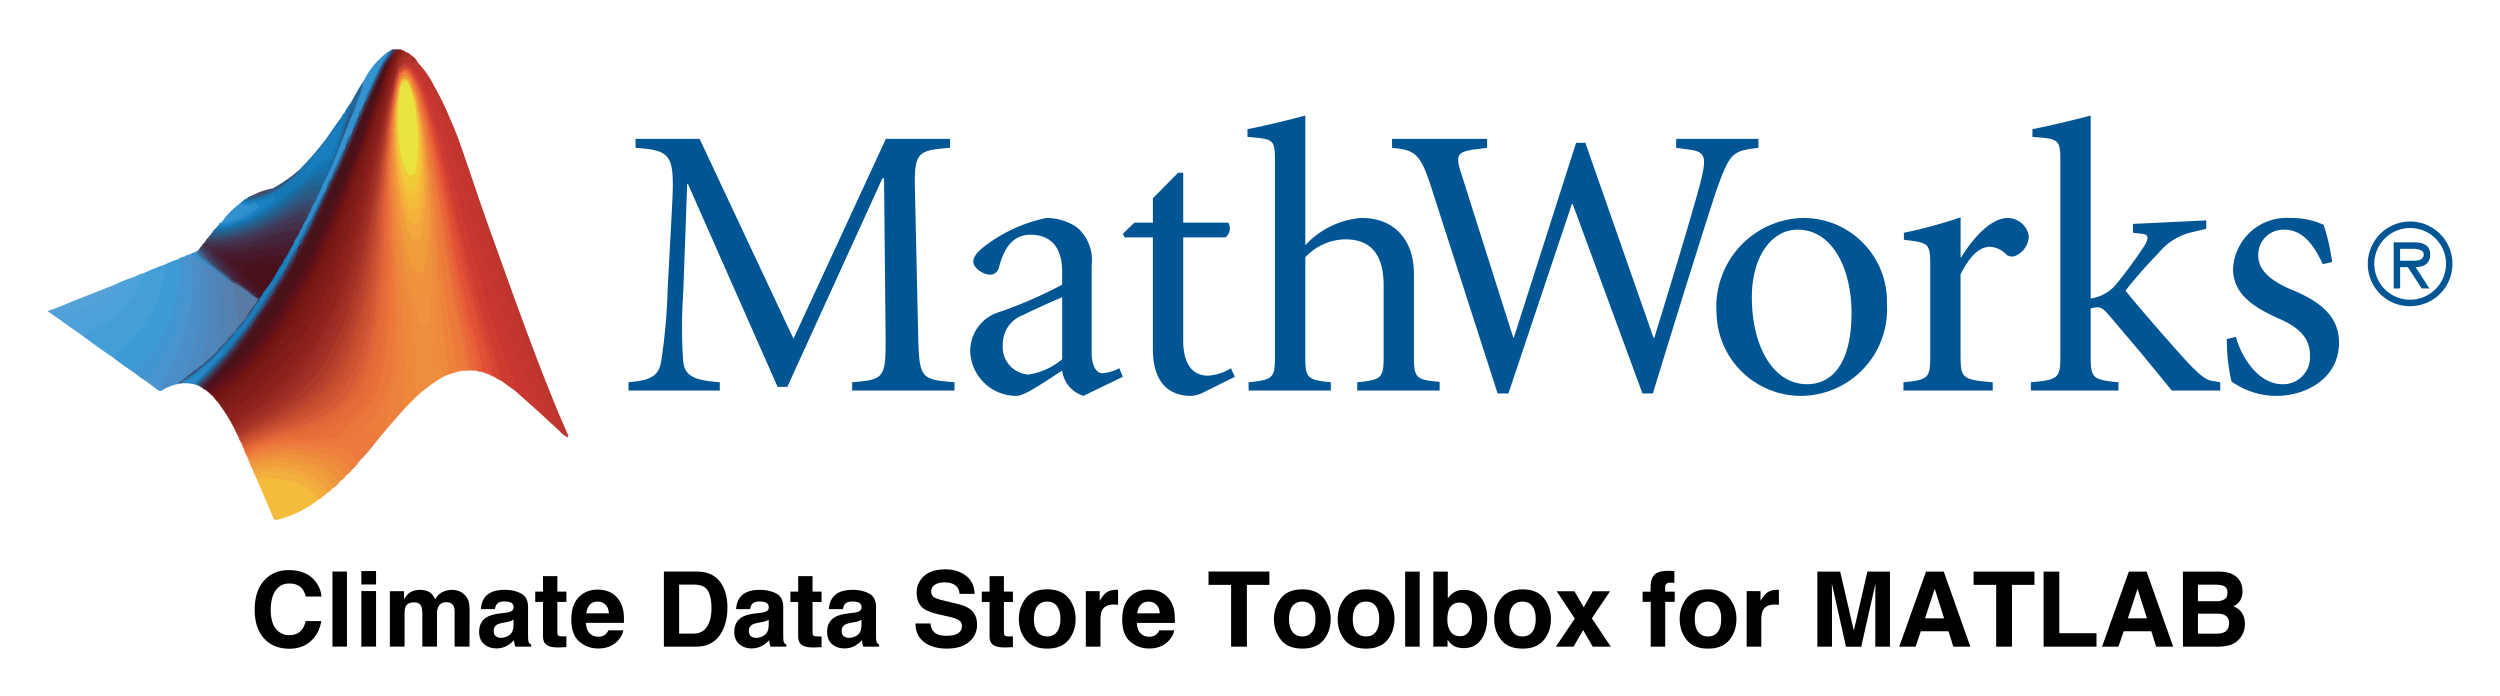<svg xmlns="http://www.w3.org/2000/svg" role="img" viewBox="-1.92 -2.05 171.47 47.72"><title>Climate Data Store Toolbox for MATLAB logo</title><defs><style>.cls-1{fill:#005594}.cls-2{fill:#2680b9}.cls-3{fill:#c3352f}.cls-6{fill:#8c201c}.cls-27{fill:#d75a36}.cls-28{fill:#ce5333}.cls-31{fill:#ed823e}.cls-35{fill:#92241e}.cls-39{fill:#e86739}.cls-42{fill:#ec793d}.cls-44{fill:#ee8a3c}.cls-59{fill:#481b2d}.cls-63{fill:#dd4b35}.cls-64{fill:#1f6da3}.cls-65{fill:#442942}.cls-67{fill:#3f3a57}.cls-73{fill:#206699}.cls-81{fill:#1a6da3}.cls-84{fill:#2b8bca}.cls-86{fill:#1573ad}.cls-88{fill:#1973ab}.cls-92{fill:#452237}.cls-94{fill:#266495}.cls-97{fill:#d84933}.cls-99{fill:#e76b38}.cls-106{fill:#dd6037}.cls-109{fill:#37486b}.cls-110{fill:#432c45}.cls-115{fill:#2a89c7}.cls-123{fill:#5186bb}.cls-124{fill:#f19c3b}.cls-139{fill:#f4ba3a}.cls-141{fill:#f1ca38}.cls-142{fill:#f5c139}</style></defs><path d="M160.483 16.062a2.903 2.903 0 1 1 2.918 2.888h-.02a2.875 2.875 0 0 1-2.898-2.851v-.037zm5.365 0a2.46 2.46 0 1 0-2.474 2.446h.009a2.472 2.472 0 0 0 2.465-2.446z" class="cls-1"/><path d="M164.712 17.737h-.53l-.952-1.464h-.53v1.464h-.442v-3.168h1.377c.567 0 1.125.155 1.125.838 0 .625-.433.856-1 .866zm-1.483-1.906c.395 0 1.088.078 1.088-.433 0-.317-.435-.385-.77-.385h-.848v.819h.53zM46.063 7.473l6.44 13.711L58.84 7.473h4.4v.615c-2.321.183-2.484.3-2.398 3.245l.212 9.58c.077 2.986.155 3.063 2.494 3.255v.57h-7.02v-.57c2.236-.191 2.312-.27 2.293-3.255l-.106-10.724h-.116L52.08 24.486h-.665l-6.152-13.923h-.05l-.27 7.433a34.01 34.01 0 0 0 0 4.785c.137.982.771 1.252 2.505 1.387v.57H41.19v-.57c1.492-.133 2.051-.404 2.233-1.386a39.786 39.786 0 0 0 .452-5.054l.3-5.595c.182-3.572 0-3.861-2.505-4.044v-.616zm29.029 16.32l-.241-.588a3.026 3.026 0 0 1-1.147.345c-.404 0-.75-.452-.75-1.433v-5.99a2.952 2.952 0 0 0-1.003-2.58 3.69 3.69 0 0 0-2.108-.646 10.455 10.455 0 0 0-4.101 1.84c-.578.423-.906.798-.906 1.146 0 .48.723.904 1.147.904a.63.63 0 0 0 .615-.5c.288-1.126.848-2.243 2.157-2.243 1.405 0 2.176.876 2.176 2.532v.896a29.687 29.687 0 0 1-4.284 1.867 2.787 2.787 0 0 0-2.022 2.686 3.162 3.162 0 0 0 3.195 3.073c.558 0 1.994-1.021 3.11-1.732a2.106 2.106 0 0 0 1.464 1.732zm-4.16-1.205a4.655 4.655 0 0 1-2.31 1.051 1.89 1.89 0 0 1-1.769-2.005l.007-.076a2.117 2.117 0 0 1 1.387-2.002 64.99 64.99 0 0 1 2.685-1.222zm8.3-1.319c0 2.07.981 2.447 1.703 2.447a3.35 3.35 0 0 0 1.57-.51l.27.588-2.185 1.087a2.123 2.123 0 0 1-.8.223c-1.704 0-2.637-1.098-2.637-3.225v-7.645h-1.946l-.105-.26.78-.75h1.272v-1.676l1.732-1.752h.348v3.427h3.09a.77.77 0 0 1-.192 1.01h-2.897v7.036zm8.376-6.499a5.844 5.844 0 0 1 3.774-1.867c2.293-.047 3.677 1.464 3.677 3.833v5.653c0 1.483.136 1.617 1.762 1.75v.598h-5.65v-.569c1.685-.163 1.81-.297 1.81-1.78v-4.852c0-1.907-.694-3.169-2.628-3.169a3.804 3.804 0 0 0-2.745 1.232v6.79c0 1.483.125 1.617 1.753 1.78v.568h-5.642v-.569c1.675-.163 1.81-.297 1.81-1.78V9.1c0-1.626-.047-1.597-1.887-1.761v-.53c1.251-.24 2.957-.664 3.967-.934l-.001 8.897zm12.469-6.68l-.819.105c-1.204.154-1.359.395-.981 1.57l3.59 11.332h.048l4.266-13.354h.635l4.679 13.383.058-.029s2.773-8.984 3.225-10.908c.367-1.54.23-1.859-.963-1.994l-.77-.106v-.616h5.643v.615c-1.754.212-1.945.32-2.821 2.745-.241.663-2.187 6.787-4.42 14.105h-.713L105.94 11.92l-.057.048-4.344 12.97h-.74L96.196 10.64c-.722-2.214-1.126-2.398-2.638-2.552v-.615h6.519v.616zm21.644 17.012a5.934 5.934 0 0 0 5.787-6.078q-.003-.104-.009-.208a5.718 5.718 0 0 0-5.52-5.91q-.142-.006-.285-.004a6.085 6.085 0 0 0-5.89 6.275q.002.074.007.147a5.795 5.795 0 0 0 5.81 5.779l.1-.001zm.298-.8c-2.319 0-3.783-2.59-3.783-5.968 0-2.793 1.358-4.632 3.137-4.632 2.427 0 3.699 2.745 3.699 5.7 0 3.591-1.406 4.9-3.053 4.9zm10.534-1.914c0 1.483.126 1.617 2.205 1.78v.57h-6.124v-.57c1.703-.163 1.839-.297 1.839-1.78v-6.154c0-1.598-.058-1.627-1.81-1.838v-.482a31.414 31.414 0 0 0 3.89-1.059v2.743h.048c.615-1.038 1.915-2.696 3.195-2.696a1.47 1.47 0 0 1 1.435 1.252 1.496 1.496 0 0 1-.848 1.31.626.626 0 0 1-.664-.03 1.713 1.713 0 0 0-1.146-.558c-.647 0-1.338.51-2.022 1.897v5.615zm8.925-3.968a2.765 2.765 0 0 0 1.722-.944 30.938 30.938 0 0 0 1.946-2.648c.318-.482.299-.78-.058-.827l-.712-.087v-.607l5.025-.24v.578l-1.059.25a4.129 4.129 0 0 0-2.206 1.406 31.251 31.251 0 0 0-2.271 2.58c.693.905 3.467 4.073 4.341 5.008.713.751 1.175 1.116 1.542 1.174l.615.106v.568h-3.331c-.348-.453-1.377-1.685-2.099-2.57l-2.186-2.582c-.423-.5-.606-.558-.818-.558a1.972 1.972 0 0 0-.453.077v3.285c0 1.483.125 1.616 1.906 1.78v.568h-6.008v-.569c1.887-.164 2.022-.297 2.022-1.78V9.1c0-1.597-.057-1.626-1.916-1.761v-.53c1.253-.24 2.975-.664 3.996-.934V18.42zm9.956 2.629c.424 1.54 1.617 3.255 3.195 3.255a1.852 1.852 0 0 0 1.892-1.81q.002-.082-.004-.163c0-1.089-.617-1.868-2.08-2.505-1.734-.77-3.197-1.675-3.197-3.436a3.684 3.684 0 0 1 3.866-3.493l.11.007a5.262 5.262 0 0 1 2.235.463 14.174 14.174 0 0 1 .586 2.551l-.644.155c-.799-1.762-1.647-2.37-2.658-2.37a1.723 1.723 0 0 0-1.766 1.68q-.001.065.002.13c0 1.098 1.147 1.84 2.322 2.321 1.944.8 3.215 1.83 3.215 3.62 0 2.445-2.261 3.649-4.284 3.649a5.298 5.298 0 0 1-3.09-.992 12.35 12.35 0 0 1-.318-2.9z" class="cls-1"/><path d="M24.75 1.729l.006-.174.188-.107c-.036.113-.067.23-.193.281z" class="cls-2"/><path d="M26.076 2.459h-.265l.066-.067c.111.017.238-.044.33.067z" class="cls-3"/><path fill="#55a2d9" d="M1.381 19.265c.71-.209 1.371-.54 2.06-.803.844-.322 1.682-.66 2.523-.99a1.358 1.358 0 0 1-.654.784A5.393 5.393 0 0 1 1.513 19.4l-.132-.069z"/><path fill="#45344f" d="M25.022 1.335h.332c.039.091-.048.119-.085.172-.058.062-.098.138-.154.202-.07.077-.146.15-.21.232a21.575 21.575 0 0 0-1.594 3.227c-.17.358-.276.745-.477 1.09a5.285 5.285 0 0 0-.335.746.706.706 0 0 1-.036.085c-.15.319-.289.642-.426.965a.673.673 0 0 1-.034.083 2.027 2.027 0 0 0-.174.4.624.624 0 0 1-.033.08 3.102 3.102 0 0 0-.232.52.675.675 0 0 1-.035.085c-.103.114-.071.354-.314.339a.213.213 0 0 1-.032-.14c.123-.456.4-.852.505-1.315a.446.446 0 0 1 .047-.137 2.566 2.566 0 0 0 .42-.932.648.648 0 0 1 .106-.264 1.31 1.31 0 0 0 .283-.602.961.961 0 0 1 .039-.18.603.603 0 0 1 .088-.162.52.52 0 0 0 .155-.402 1.76 1.76 0 0 1 .236-.527c.34-.58.558-1.217.855-1.818a6.65 6.65 0 0 1 1.105-1.747z"/><path d="M25.62 1.335c.009.08.088.054.129.086 0 .216-.18.343-.257.525a18.177 18.177 0 0 0-.71 2.548c-.33 1.272-.615 2.554-.906 3.834-.023.102-.032.228-.17.262a.244.244 0 0 1-.156-.215 2.942 2.942 0 0 1 .188-.935c.246-.984.46-1.976.76-2.946a4.612 4.612 0 0 0 .125-.615 10.04 10.04 0 0 1 .864-2.544z" class="cls-6"/><path fill="#7d1b17" d="M25.487 1.335a.517.517 0 0 1-.013.196 14.679 14.679 0 0 0-.784 2.327c-.227.838-.436 1.68-.676 2.515a.313.313 0 0 1-.176.224.12.12 0 0 1-.127-.078 2.987 2.987 0 0 1 .28-1.212c.29-.903.536-1.817.807-2.725.114-.384.318-.728.433-1.109l.123-.138z"/><path fill="#236da2" d="M25.022 1.335c-.175.417-.505.736-.71 1.137-.38.743-.703 1.512-1.055 2.268-.036.078-.044.175-.157.187a.216.216 0 0 1-.02-.275 22.486 22.486 0 0 1 1.467-2.947 1.625 1.625 0 0 0 .268-.257c.023-.067.132-.028.14-.113z"/><path d="M36.443 27.502l-1.455-1.341a4.368 4.368 0 0 0-.416-1.185c-.586-1.215-1.079-2.468-1.553-3.73a84.626 84.626 0 0 1-1.497-4.323c-.584-1.855-1.109-3.729-1.63-5.603a48.956 48.956 0 0 0-1.64-5.044 14.088 14.088 0 0 0-1.352-2.8.643.643 0 0 0-.166-.204 6.117 6.117 0 0 0-.607-.68.095.095 0 0 1-.025-.143c.15-.086.244.026.353.097a5.294 5.294 0 0 1 1.782 2.3q.4.835.745 1.692c.177.437.339.885.518 1.319a16.486 16.486 0 0 0 .748 1.995 1.848 1.848 0 0 1 .106.447c.183.637.486 1.238.65 1.872.213.826.511 1.622.764 2.432a37.941 37.941 0 0 0 1.246 3.667c.13.3.193.633.307.943.513 1.404.988 2.82 1.583 4.194.359.83.737 1.651 1.085 2.486.178.426.41.83.583 1.26.065.162.108.305-.13.35z" class="cls-3"/><path fill="#c73630" d="M26.749 3.194a1.758 1.758 0 0 1 .555.752 23.565 23.565 0 0 1 1.274 2.92 64.89 64.89 0 0 1 1.18 3.672c.399 1.404.767 2.817 1.192 4.213.365 1.196.73 2.393 1.133 3.578a98.924 98.924 0 0 0 1.854 5.05c.322.801.737 1.564 1.05 2.372a.409.409 0 0 1 0 .41l-1.536-1.372c-.122-.528-.385-1.008-.547-1.517-.222-.695-.498-1.37-.724-2.062-.22-.67-.442-1.34-.66-2.011-.18-.553-.328-1.122-.49-1.683-.145-.508-.25-1.027-.432-1.527-.139-.38-.238-.78-.34-1.175a41.626 41.626 0 0 0-.542-1.87c-.126-.409-.19-.853-.287-1.28-.18-.806-.45-1.59-.648-2.392-.162-.653-.324-1.309-.54-1.944-.334-.98-.586-1.991-1.004-2.941-.132-.3-.297-.59-.437-.89-.044-.096-.14-.184-.051-.303z"/><path fill="#449fd7" d="M7.956 16.676a13.987 13.987 0 0 1 1.462-.593c.136.066.096.187.08.29a9.022 9.022 0 0 1-1.023 3.153 9.333 9.333 0 0 1-2.65 2.939 39.981 39.981 0 0 1-2.056-1.469c-.019-.218.17-.233.3-.287a6.79 6.79 0 0 0 3.388-2.97 7.752 7.752 0 0 1 .499-1.063z"/><path fill="#3e9ad4" d="M5.825 22.465c.198-.389.6-.57.902-.849a9.167 9.167 0 0 0 1.058-1.17 8.15 8.15 0 0 0 1.539-3.49 2.264 2.264 0 0 0 .094-.873 4.455 4.455 0 0 1 .854-.341c.248-.068.211.13.223.256a5.877 5.877 0 0 1-.071 1.32A10.263 10.263 0 0 1 9 21.55a11.996 11.996 0 0 1-1.277 1.687c-.117.128-.231.274-.432.279a19.529 19.529 0 0 1-1.466-1.051z"/><path fill="#ee8d3d" d="M28.497 23.787a10.597 10.597 0 0 0-1.881 1.388.262.262 0 0 1-.136-.337 1.086 1.086 0 0 0-.049-.737 1.597 1.597 0 0 1 .009-.884.85.85 0 0 0-.03-.645.226.226 0 0 1-.022-.223.936.936 0 0 0 .034-.773c-.254-.916-.263-1.87-.449-2.794-.235-1.169-.35-2.354-.53-3.53a28.596 28.596 0 0 1-.384-3.582 7.323 7.323 0 0 1-.06-.757.536.536 0 0 1 .076-.348c.224.023.148.203.168.328.084.524.017 1.063.137 1.58.166.718.228 1.455.322 2.178.151 1.156.423 2.277.678 3.406a13.8 13.8 0 0 0 .576 1.831c.042.11.096.26.226.261.157.002.189-.167.229-.287a1.798 1.798 0 0 0 .09-.555c.003-.696.118-1.385.071-2.086-.028-.424.09-.85.03-1.285a12.72 12.72 0 0 1-.03-2.139c.016-.527-.06-1.057-.048-1.587.003-.138-.035-.293.107-.396.12.037.133.143.133.24.001.785.147 1.558.15 2.344.004.815.037 1.633.115 2.446a7.518 7.518 0 0 1-.055.859c-.008.52.098 1.034.072 1.555a29.314 29.314 0 0 0 .299 3.887c.018.221.145.418.152.642z"/><path fill="#821d19" d="M23.827 6.581a4.982 4.982 0 0 0 .398-1.166 10.103 10.103 0 0 1 .465-1.557 11.36 11.36 0 0 1-.433 1.849c-.18.807-.398 1.605-.597 2.407a2.136 2.136 0 0 0-.032.26c-.222.898-.377 1.815-.668 2.694-.458 1.382-.828 2.792-1.334 4.16-.217.589-.41 1.192-.655 1.765a24.23 24.23 0 0 1-1.515 3.199c-.214.348-.397.713-.61 1.062a15.538 15.538 0 0 1-3.114 3.635 18.963 18.963 0 0 1-1.972 1.452.166.166 0 0 1-.156.028l-.273-.396a.385.385 0 0 1 .213-.315 15.599 15.599 0 0 0 2.747-2.37 20.5 20.5 0 0 0 .998-1.147 22.06 22.06 0 0 0 2.209-3.537c.464-.883.858-1.795 1.242-2.71a14.713 14.713 0 0 0 .812-2.275 6.704 6.704 0 0 1 .364-1.025 13.922 13.922 0 0 0 .574-1.622c.304-1.083.6-2.168.966-3.232.051-.148.07-.302.11-.452a1.603 1.603 0 0 1 .26-.707z"/><path fill="#cd3c31" d="M26.749 3.194c.235.492.498.973.696 1.48a6.246 6.246 0 0 1 .444 1.37 2.672 2.672 0 0 0 .24.67 14.053 14.053 0 0 1 .525 1.726c.24.799.351 1.642.649 2.416a7.046 7.046 0 0 1 .378 1.453c.081.537.296 1.02.42 1.53.13.53.276 1.07.441 1.599a13.747 13.747 0 0 1 .398 1.375c.104.518.278 1.023.428 1.531.19.651.371 1.306.586 1.95.262.789.58 1.56.827 2.354.159.511.402.987.56 1.498.068.218.189.407.11.643l-.999-.728a2.237 2.237 0 0 1-.307-1.04 17.897 17.897 0 0 0-.605-1.854c-.246-1.02-.603-2.008-.876-3.022-.23-.853-.466-1.706-.686-2.562a95.814 95.814 0 0 1-.573-2.31c-.453-1.968-.9-3.938-1.428-5.887a43.775 43.775 0 0 0-.482-1.685 16.638 16.638 0 0 0-.88-2.263 2.506 2.506 0 0 0-.657-.85.168.168 0 0 1-.03-.093c.02-.058.064-.067.116-.059l.04.028a2.654 2.654 0 0 1 .665.73z"/><path d="M13.604 26.369c.618-.453 1.252-.886 1.85-1.363a16.22 16.22 0 0 0 2.401-2.478 20.65 20.65 0 0 0 1.778-2.807c.343-.594.56-1.26.875-1.873.26-.508.435-1.048.655-1.571.16-.38.276-.78.408-1.171.22-.655.449-1.308.655-1.967.31-.989.613-1.98.899-2.975.127-.442.21-.897.3-1.35a.847.847 0 0 1 .202-.44l.067.2c.113.118.059.25.026.376-.314 1.186-.569 2.386-.893 3.57a80.619 80.619 0 0 1-1.311 4.276c-.203.609-.494 1.182-.718 1.784a16.483 16.483 0 0 1-1.455 2.932 14.527 14.527 0 0 1-3.593 4 11.935 11.935 0 0 1-1.245.88 1.552 1.552 0 0 0-.58.525z" class="cls-6"/><path fill="#eb783a" d="M15.007 29.223a.282.282 0 0 1-.088-.192 2.817 2.817 0 0 1 1.514-.677 14.737 14.737 0 0 1 2.963-.297c.55.005 1.093-.157 1.647-.18a.447.447 0 0 0 .392-.221 2.86 2.86 0 0 1 .95-.953 4.806 4.806 0 0 0 1.643-2.584 18.204 18.204 0 0 0 .583-3.82c.102-1.514.157-3.029.11-4.542-.062-2.031-.042-4.062-.058-6.094.023-.9.099-1.795.138-2.693.005-.107.002-.227.14-.268.173.172.082.393.108.593a2.249 2.249 0 0 1-.027.43 9.141 9.141 0 0 0-.04 1.34 5.722 5.722 0 0 1-.019.622 5.898 5.898 0 0 0-.028 1.584c.036.42.028.838.048 1.256a28.373 28.373 0 0 0 .185 3.252c.043.26-.02.52-.003.787a43.467 43.467 0 0 1 .072 4.734 15 15 0 0 1-.394 3.046 2.422 2.422 0 0 1-.2.524 2.215 2.215 0 0 0-.301.586 3.913 3.913 0 0 1-.823 1.268 4.847 4.847 0 0 1-1.004 1.087 3.08 3.08 0 0 1-1.028.424 9.405 9.405 0 0 1-1.903.166 11.366 11.366 0 0 0-2.457.22 1.255 1.255 0 0 1-.258.029 1.403 1.403 0 0 0-.763.137.481.481 0 0 1-.09.034.654.654 0 0 0-.408.18 1.973 1.973 0 0 1-.6.222z"/><path fill="#bd352f" d="M36.443 27.502c.294-.269-.031-.48-.11-.663-.45-1.05-1.005-2.056-1.416-3.118-.39-1.01-.863-1.99-1.165-3.035a5.343 5.343 0 0 0-.283-.976c-.361-.663-.482-1.397-.785-2.07-.25-.557-.372-1.167-.582-1.736-.281-.762-.472-1.55-.754-2.31-.157-.425-.279-.869-.4-1.309a10.215 10.215 0 0 0-.434-1.22c-.148-.352-.191-.738-.31-1.089-.096-.287-.223-.583-.345-.871a4.89 4.89 0 0 0-.218-.706 4.508 4.508 0 0 1-.376-1c-.26-.589-.5-1.187-.748-1.78-.173-.416-.39-.826-.6-1.232a4.76 4.76 0 0 0-1.539-1.802.424.424 0 0 0-.293-.12v-.001c-.1-.093-.265.07-.348-.09a.774.774 0 0 1 1.021-.113 6.329 6.329 0 0 1 1.095 1.586 18.856 18.856 0 0 1 1.105 2.266c.252.578.493 1.162.701 1.757.706 2.016 1.37 4.048 2.094 6.057 1.347 3.732 2.66 7.475 4.146 11.156a82.13 82.13 0 0 0 1.127 2.666.25.25 0 0 1 .006.205 1.883 1.883 0 0 1-.59-.452z"/><path fill="#7b1a16" d="M23.827 6.581a19.681 19.681 0 0 1-.765 2.609.47.47 0 0 0-.03.094 18.361 18.361 0 0 1-.541 1.977 12.525 12.525 0 0 1-.512 1.411 6.59 6.59 0 0 0-.394 1.13 8.75 8.75 0 0 1-.503 1.448c-.25.664-.494 1.335-.8 1.973-.444.92-.895 1.838-1.414 2.722a19.868 19.868 0 0 1-1.217 1.878 19.549 19.549 0 0 1-2.107 2.342c-.504.485-1.082.87-1.589 1.345-.19.177-.486.213-.624.463l-.222-.322a.21.21 0 0 1 .171-.179.44.44 0 0 0 .303-.237.706.706 0 0 1 .349-.296 1.669 1.669 0 0 0 .583-.427c.496-.516 1.033-.988 1.56-1.47.184-.167.245-.418.425-.59a4.204 4.204 0 0 0 .79-.928 6.39 6.39 0 0 0 .768-1.297c.226-.455.512-.877.74-1.33.401-.797.851-1.569 1.192-2.395a.178.178 0 0 1 .012-.031 21.654 21.654 0 0 0 1.19-2.79c.426-1.066.785-2.156 1.155-3.242a83.77 83.77 0 0 0 .902-2.768 4.943 4.943 0 0 1 .285-.915c.052-.1.058-.249.226-.241z"/><path fill="#f5bb3c" d="M19.922 32.221a7.419 7.419 0 0 1-2.802 1.37c-.124.033-.227.043-.293-.115-.372-.885-.752-1.767-1.13-2.65a1.743 1.743 0 0 1 1.057-.173 5.032 5.032 0 0 1 2.193.552 1.671 1.671 0 0 1 .975 1.016z"/><path fill="#a33126" d="M14.284 27.631l-.068-.135a.45.45 0 0 1 .275-.314 26.145 26.145 0 0 0 2.812-1.811 10.673 10.673 0 0 0 2.272-2.348 13.243 13.243 0 0 0 1.66-3.158 30.876 30.876 0 0 0 1.071-3.202 58.31 58.31 0 0 0 .871-3.746c.34-1.686.644-3.379.944-5.072a3.106 3.106 0 0 0 .019-.364c.138-.715.306-1.424.418-2.143q.302-1.384.679-2.75a5.302 5.302 0 0 1 .35-.819.34.34 0 0 1 .363-.226c.122-.012.186.081.266.147.08.16-.081.17-.151.231a1.522 1.522 0 0 0-.527.724 5.37 5.37 0 0 0-.39 1.424c-.2.554-.207 1.152-.389 1.71-.183.852-.296 1.716-.446 2.574-.26 1.489-.489 2.983-.753 4.471-.25 1.404-.516 2.804-.86 4.186-.203.813-.492 1.605-.718 2.413a15.118 15.118 0 0 1-1.366 3.08 8.253 8.253 0 0 1-1.097 1.531 10.422 10.422 0 0 1-1.545 1.49 31.96 31.96 0 0 1-3.385 2.084c-.096.054-.196.113-.305.023z"/><path fill="#4c8ec7" d="M11.072 15.403l.075-.04c.264.152.626.182.7.569a20.232 20.232 0 0 1 .124 2.046 14.139 14.139 0 0 1-.947 5.2 2.275 2.275 0 0 0-.226.619.42.42 0 0 1-.236.324c-.047.028-.139.038-.073.131a3.441 3.441 0 0 0-1.198.41c-.254-.075-.257-.222-.144-.43.215-.399.465-.776.694-1.165a11.02 11.02 0 0 0 .633-1.8 10.226 10.226 0 0 0 .599-2.54 9.208 9.208 0 0 0 .032-2.77 1.234 1.234 0 0 1-.033-.554z"/><path fill="#ad3929" d="M14.284 27.631a4.801 4.801 0 0 0 1.067-.558c.634-.348 1.243-.743 1.864-1.116a8.457 8.457 0 0 0 1.939-1.623 9.851 9.851 0 0 0 1.676-2.452c.284-.622.63-1.225.866-1.87.258-.707.43-1.444.666-2.16a34.37 34.37 0 0 0 .905-3.877c.275-1.343.464-2.702.692-4.054.188-1.114.374-2.229.568-3.342a2.222 2.222 0 0 1 .163-.795c.173.194.053.406.022.602-.14.893-.227 1.795-.407 2.682-.136.703-.207 1.417-.321 2.124-.249 1.547-.442 3.103-.745 4.64q-.336 1.706-.83 3.372c-.21.71-.426 1.42-.702 2.103a9.53 9.53 0 0 1-2.746 3.924 18.467 18.467 0 0 1-3.218 2.01 1.594 1.594 0 0 0-.3.205 4.135 4.135 0 0 1-.983.52z"/><path fill="#ec7a3b" d="M30.464 23.363l-.783.023c-.214.078-.301-.03-.35-.223a7.347 7.347 0 0 1-.187-1.077c-.105-1.08-.443-2.12-.537-3.203-.076-.88-.211-1.755-.322-2.631-.18-1.423-.263-2.855-.438-4.277-.171-1.388-.297-2.783-.565-4.158a1.257 1.257 0 0 1-.092-.5 14.853 14.853 0 0 0-.622-2.907c-.02-.226-.198-.427-.107-.67.161-.067.18.077.217.163.07.157.121.323.188.482a3.145 3.145 0 0 0 .086.356 16.74 16.74 0 0 1 .55 2.318c.06.705.243 1.39.344 2.089.15 1.036.31 2.072.471 3.106.23 1.482.39 2.974.679 4.448.218 1.114.37 2.242.6 3.355.184.887.414 1.764.576 2.656a.85.85 0 0 0 .214.51.165.165 0 0 1 .078.14z"/><path fill="#ea7039" d="M24.757 9.702c0 1.229-.009 2.457.002 3.685.012 1.36.048 2.719.062 4.078.012 1.242-.082 2.479-.181 3.715a13.265 13.265 0 0 1-.687 3.494 4.75 4.75 0 0 1-1.56 2.157c-.323.254-.713.446-.865.899-.068.202-.367.29-.57.277-.664-.04-1.297.21-1.96.164a10.997 10.997 0 0 0-2.57.277 2.11 2.11 0 0 0-1.175.462c-.1.097-.232.058-.334.12-.036-.01-.056-.032-.046-.072a.491.491 0 0 1 .225-.227 5.157 5.157 0 0 1 1.752-.63 5.16 5.16 0 0 1 1.444-.295 5.35 5.35 0 0 0 3.11-.977 5.647 5.647 0 0 0 1.214-.968 6.356 6.356 0 0 0 1.273-2.775 19.596 19.596 0 0 0 .516-3.736c.061-1.3.17-2.598.184-3.9.02-1.778.005-3.557.012-5.335 0-.147-.072-.341.154-.413z"/><path fill="#ee893c" d="M24.956 7.71v-.398a.078.078 0 0 1 .108.035.41.41 0 0 1 .048.222c-.036.866.064 1.728.068 2.592a.509.509 0 0 1-.091.404c.023 1.033.124 2.058.243 3.085.093.793.145 1.6.312 2.374.188.874.16 1.771.4 2.64a2.223 2.223 0 0 1 .124 1.048c-.041.201.135.403.125.636-.025.571.268 1.095.276 1.664.001.032.04.078.03.092-.274.346.135.716-.028 1.046a1.976 1.976 0 0 0-.087.777c-.005.054-.016.13.013.162a.648.648 0 0 1 .048.786c-.065.136.105.188.07.3l-.859.875a.497.497 0 0 1-.104-.404 15.683 15.683 0 0 1 .107-2.616 2.718 2.718 0 0 0-.053-.792 9.98 9.98 0 0 1-.057-1.26 16.194 16.194 0 0 0-.103-1.717 161.36 161.36 0 0 1-.294-3.13c-.088-1.008-.184-2.016-.242-3.026-.036-.629-.047-1.26-.08-1.888-.06-1.116.013-2.232-.006-3.348a.25.25 0 0 1 .032-.16z"/><path fill="#761714" d="M23.76 6.515a2 2 0 0 0-.314.72c-.277.93-.513 1.869-.872 2.776-.31.784-.532 1.603-.794 2.406-.135.415-.339.803-.475 1.22-.167.512-.386 1.007-.56 1.52-.14.42-.41.795-.58 1.207-.33.793-.77 1.53-1.133 2.306-.258.553-.607 1.062-.916 1.59a4.176 4.176 0 0 1-.642.948c-.28.363-.512.76-.83 1.103-.44.475-.862.97-1.33 1.417-.596.57-1.255 1.071-1.881 1.61a.494.494 0 0 1-.438.172l-.062-.062c-.083-.211.054-.333.19-.448.34-.283.686-.558 1.03-.837a15.4 15.4 0 0 0 2.584-2.781 18.934 18.934 0 0 0 1.292-1.846 34.816 34.816 0 0 0 1.695-3.068c.465-1.033.96-2.053 1.34-3.128.251-.717.569-1.412.775-2.147.502-1.503 1.059-2.987 1.536-4.5.367-1.167.773-2.322 1.125-3.494.025-.085.036-.173.06-.258a4.862 4.862 0 0 1 .527-1.275c.04-.07.058-.157.144-.193.087.134 0 .264-.045.368a20.847 20.847 0 0 0-.843 2.693c-.147.513-.334 1.018-.49 1.531a1.082 1.082 0 0 0-.093.45z"/><path fill="#4993ce" d="M11.072 15.403a4.034 4.034 0 0 1 .2 1.15 13.622 13.622 0 0 1-.476 4.044c-.1.376-.246.749-.368 1.123a8.235 8.235 0 0 1-.461 1.295c-.214.41-.473.79-.702 1.188-.119.206-.117.312.026.458a.297.297 0 0 1-.434.007c-.272-.215-.554-.416-.833-.623a9.115 9.115 0 0 0 2.077-3.544 12.638 12.638 0 0 0 .55-3.19c.018-.452.001-.905.003-1.359a.57.57 0 0 1 .09-.41.663.663 0 0 1 .328-.14z"/><path d="M14.749 28.627l-.081-.198a3.597 3.597 0 0 1 1.174-.59c.924-.414 1.89-.727 2.83-1.102a6.106 6.106 0 0 0 2.551-1.782 8.212 8.212 0 0 0 1.336-2.274 22.235 22.235 0 0 0 1.112-4.935c.184-1.366.296-2.74.406-4.114.098-1.23.199-2.46.27-3.693.03-.504.123-1.006.135-1.514a.607.607 0 0 1 .025-.11c.069-.51.083-1.025.163-1.533.016-.099-.027-.257.164-.248a2.915 2.915 0 0 1-.022 1.013c-.09.546-.008 1.103-.126 1.644-.047.184-.029.375-.06.56-.004.074-.002.149-.012.222-.071.326-.006.658-.046.985a.66.66 0 0 1-.022.107 10.139 10.139 0 0 0-.082 1.35 92.19 92.19 0 0 1-.236 3.862c-.086 1.14-.234 2.278-.387 3.414a15.868 15.868 0 0 1-.584 2.674 7.301 7.301 0 0 1-1.945 3.41 7.125 7.125 0 0 1-2.173 1.245q-1.32.528-2.688.921a.61.61 0 0 0-.267.126c-.404.225-.852.355-1.252.59a.15.15 0 0 1-.183-.03z" class="cls-27"/><path d="M24.557 8.374c0 .837-.141 1.664-.188 2.497-.021.385-.05.769-.074 1.153-.068 1.03-.164 2.058-.255 3.087-.061.69-.134 1.376-.207 2.064a30.252 30.252 0 0 1-.571 3.475 10.406 10.406 0 0 1-1.265 3.38 8.84 8.84 0 0 1-1.114 1.413 6.812 6.812 0 0 1-2.055 1.325c-.452.216-.94.352-1.407.537a18.438 18.438 0 0 0-1.875.774 8.259 8.259 0 0 1-.878.35l-.063-.133a1.5 1.5 0 0 1 .812-.462 10.754 10.754 0 0 0 1.464-.604c.644-.287 1.3-.551 1.93-.873a6.394 6.394 0 0 0 2.448-2.083 10.973 10.973 0 0 0 1.385-2.886 27.405 27.405 0 0 0 .835-3.879 16.283 16.283 0 0 0 .319-2.89c.072-.832.167-1.661.24-2.493.067-.765.164-1.528.229-2.294.035-.427.078-.853.142-1.277.013-.084.024-.183.148-.181z" class="cls-28"/><path fill="#982a22" d="M24.624 5.32a7.008 7.008 0 0 1-.233 1.323c-.046.29-.11.579-.166.868-.186 1.125-.413 2.242-.62 3.363a63.589 63.589 0 0 1-.657 3.16c-.177.749-.414 1.486-.59 2.235a26.595 26.595 0 0 1-1.04 3.07 13.35 13.35 0 0 1-3.77 5.679 12.967 12.967 0 0 1-1.778 1.329c-.426.254-.83.544-1.257.8-.119.07-.218.196-.383.154l-.114-.204a2.179 2.179 0 0 1 .785-.635c.722-.452 1.395-.966 2.07-1.487a14.04 14.04 0 0 0 2.243-2.431 5.564 5.564 0 0 0 .71-1.192c.303-.665.707-1.277.974-1.96.105-.267.194-.54.284-.812a1.291 1.291 0 0 1 .055-.19 18.313 18.313 0 0 0 .947-2.605 4.72 4.72 0 0 0 .13-.544c.16-.58.337-1.154.47-1.743.1-.446.25-.88.324-1.336.022-.138.062-.276.082-.417.493-2.03.9-4.077 1.377-6.11.025-.107-.02-.274.157-.316z"/><path fill="#5e1018" d="M25.087 1.666l-.463 1.263c-.381 1.25-.81 2.483-1.216 3.724-.276.844-.552 1.689-.86 2.52-.372 1.002-.727 2.01-1.135 2.999-.273.661-.586 1.306-.843 1.974a22.573 22.573 0 0 0-1.15 2.329 10.179 10.179 0 0 1-.61 1.096c-.467.786-.91 1.587-1.427 2.341A23.217 23.217 0 0 1 14.81 23.1a27.538 27.538 0 0 1-2.127 1.832.325.325 0 0 1-.151.062l-.251-.218a7.268 7.268 0 0 1 1.315-1.156 14.866 14.866 0 0 0 1.84-1.856 26.748 26.748 0 0 0 2.766-3.996 39.786 39.786 0 0 0 2.632-5.336 58.43 58.43 0 0 0 1.248-2.995c.503-1.33 1-2.664 1.463-4.009a2.246 2.246 0 0 0 .217-.657 13.34 13.34 0 0 1 1.129-2.9.395.395 0 0 1 .197-.204z"/><path d="M24.956 7.71c0 .398.013.796-.003 1.193-.039.983.066 1.961.08 2.942.017 1.054.105 2.107.195 3.157.088 1.033.254 2.06.32 3.093a27.273 27.273 0 0 1 .213 3.647 3.302 3.302 0 0 0 .109.879 2.762 2.762 0 0 1-.064.917c-.103.838-.024 1.675-.05 2.512l-1.136 1.308c-.193-.064-.206-.21-.165-.374.155-.621.222-1.265.386-1.878a20.059 20.059 0 0 0 .446-2.572 2.155 2.155 0 0 0 .029-.628c-.161-.978.026-1.957-.041-2.94-.113-1.648-.184-3.3-.262-4.95-.063-1.341-.129-2.681-.154-4.023a.488.488 0 0 1 .03-.29c0-.562-.001-1.123.002-1.684 0-.105-.036-.223.065-.31z" class="cls-31"/><path fill="#4195d0" d="M10.743 15.542c0 .64.02 1.282-.003 1.922a9.3 9.3 0 0 1-.308 1.945 8.565 8.565 0 0 1-.272 1.283 11.728 11.728 0 0 1-1.932 3.275.238.238 0 0 1-.204.078 5.103 5.103 0 0 1-.733-.53 9.87 9.87 0 0 0 1.874-2.449 8.58 8.58 0 0 0 .927-2.428 10.333 10.333 0 0 0 .32-2.61c-.004-.114.043-.258-.14-.286a1.105 1.105 0 0 1 .471-.2z"/><path fill="#c34b2e" d="M24.557 8.374a5.606 5.606 0 0 0-.191 1.357c-.113.837-.185 1.68-.265 2.521-.076.81-.139 1.62-.208 2.43-.128.935-.24 1.872-.397 2.803a31.402 31.402 0 0 1-.678 3.26 11.943 11.943 0 0 1-.89 2.346 7.305 7.305 0 0 1-2.468 2.795 22.462 22.462 0 0 1-3.682 1.832c-.13.054-.252.13-.385.18l-.788.398a.037.037 0 0 1-.016-.044c-.072-.198.06-.283.203-.358.752-.397 1.525-.75 2.294-1.112a9.34 9.34 0 0 0 3.468-2.606 8.207 8.207 0 0 0 1.126-1.814c.197-.455.39-.91.57-1.372.11-.283.137-.58.221-.865a18.862 18.862 0 0 0 .583-2.418c.25-1.009.362-2.043.518-3.068.144-.937.24-1.882.352-2.823.131-1.107.287-2.21.44-3.315.033-.24.075-.478.097-.72.006-.063-.027-.18.115-.124a2.275 2.275 0 0 1-.019.717z"/><path fill="#4fa2d9" d="M1.513 19.4c.074-.095.18-.071.275-.067a5.444 5.444 0 0 0 3.415-1.092 3.435 3.435 0 0 0 .76-.769 9.038 9.038 0 0 1 1.33-.53c.155.103.1.22.023.34a6.59 6.59 0 0 1-2.505 2.43c-.4.21-.803.406-1.22.575a3.764 3.764 0 0 1-.684.11z"/><path d="M24.624 5.32a8.387 8.387 0 0 0-.383 1.557c-.261 1.1-.47 2.21-.697 3.318a14.299 14.299 0 0 1-.381 1.566c-.19.61-.339 1.232-.472 1.858a10.107 10.107 0 0 1-.3 1.036 3.418 3.418 0 0 0-.158.535 7.19 7.19 0 0 1-.308 1.076c-.37.87-.63 1.782-1.013 2.648a31.198 31.198 0 0 1-.76 1.617 13.39 13.39 0 0 1-1.641 2.557 15.357 15.357 0 0 1-1.158 1.307q-.769.727-1.587 1.395c-.532.433-1.165.717-1.695 1.153a.136.136 0 0 1-.125.023.044.044 0 0 1-.02-.049c.038-.462.468-.553.759-.741a19.803 19.803 0 0 0 1.677-1.276 11.615 11.615 0 0 0 2.015-2.128 18.893 18.893 0 0 0 1.4-2.184c.516-.943.865-1.953 1.286-2.934a39.852 39.852 0 0 0 1.398-4.147c.475-1.561.817-3.156 1.22-4.736a1.034 1.034 0 0 0 .013-.198c.232-.684.347-1.397.523-2.095.208-.817.39-1.64.59-2.46.13-.532.265-1.063.414-1.59a2.077 2.077 0 0 1 .528-1.007c.094-.004.126.095.2.122-.4.207-.487.629-.614.99a25.19 25.19 0 0 0-.711 2.786z" class="cls-35"/><path fill="#9e2d25" d="M14.13 27.3c.76-.518 1.558-.976 2.307-1.513a13.699 13.699 0 0 0 2.877-2.793 12.01 12.01 0 0 0 1.07-1.785 30.424 30.424 0 0 0 1.332-3.177c.315-.812.5-1.663.74-2.498.14-.487.278-.985.405-1.472.143-.544.26-1.106.366-1.665q.33-1.744.7-3.48a8.633 8.633 0 0 1 .298-1.406 11.86 11.86 0 0 1-.3 1.85c-.103.494-.139.999-.236 1.493-.09.46-.198.917-.286 1.379a78.787 78.787 0 0 1-.774 3.503c-.23.966-.538 1.91-.843 2.858a23.186 23.186 0 0 1-1.053 2.676 10.154 10.154 0 0 1-1.189 1.962c-.413.53-.876 1.015-1.32 1.516a5.566 5.566 0 0 1-.876.694 23.403 23.403 0 0 1-2.814 1.818 2.755 2.755 0 0 0-.318.236z"/><path fill="#ec7e3d" d="M24.89 9.702c.022.97.008 1.942.075 2.91.08 1.14.131 2.281.198 3.422.062 1.05.125 2.098.202 3.146a7.219 7.219 0 0 1-.005 1.51 5.92 5.92 0 0 0 .054 1.118 8.41 8.41 0 0 1-.196 1.963c-.183 1.009-.395 2.012-.597 3.018-.039.19-.231.379 0 .57l-.664.791a.26.26 0 0 1-.153-.203c-.03-.208-.178-.286-.349-.355-.375-.15-.396-.251-.142-.574.285-.361.559-.732.824-1.109a2.374 2.374 0 0 0 .227-.582 1.594 1.594 0 0 1 .193-.418 5.715 5.715 0 0 0 .355-1.382 4.205 4.205 0 0 0 .124-1.227 3.1 3.1 0 0 1 .054-.62 27.916 27.916 0 0 0 .041-3.836c-.013-.509-.078-1.038-.074-1.542.004-.732-.117-1.45-.119-2.18-.002-.808-.01-1.62-.062-2.426a30.911 30.911 0 0 1-.051-1.683c-.001-.106-.037-.224.064-.31z"/><path fill="#e25035" d="M31.662 23.645l-.536-.184a3.691 3.691 0 0 1-.23-.893 10.104 10.104 0 0 0-.386-1.645c-.309-1.096-.563-2.205-.825-3.312-.226-.957-.442-1.915-.594-2.887-.273-1.756-.662-3.49-.991-5.236-.174-.92-.366-1.84-.611-2.745-.203-.786-.424-1.567-.63-2.353a.182.182 0 0 1 .009-.2c.224.02.21.231.254.362.194.566.386 1.134.536 1.715a.565.565 0 0 1 .037.1c.451 1.778.88 3.56 1.217 5.364.022.118.069.231.1.348.133 1.063.418 2.095.626 3.143.263 1.33.614 2.64.962 3.949a4.924 4.924 0 0 1 .18.636 1.064 1.064 0 0 0 .12.424.51.51 0 0 1 .04.095c.12.546.306 1.074.463 1.609a5.812 5.812 0 0 1 .26 1.71z"/><path d="M26.882 4.39a14.377 14.377 0 0 1 .527 1.718c.054.2.091.404.137.606.46 2.083.864 4.176 1.231 6.277.3 1.716.559 3.44.949 5.14.259 1.129.504 2.262.83 3.374.157.532.19 1.087.292 1.629a.28.28 0 0 1-.049.251l-.335-.022-.063-.053c-.105-.049-.123-.145-.14-.246-.199-1.187-.51-2.35-.756-3.527a70.917 70.917 0 0 1-.745-4.062c-.304-2.035-.594-4.072-.916-6.104-.123-.778-.279-1.552-.431-2.325-.118-.788-.353-1.55-.532-2.324-.06-.092-.023-.194-.028-.291z" class="cls-39"/><path fill="#ed833b" d="M27.346 7.776a7.49 7.49 0 0 1 .26 1.513q.256 1.89.463 3.787c.092.852.098 1.714.22 2.56.105.738.164 1.48.278 2.217.084.542.18 1.083.225 1.628.056.661.268 1.29.362 1.942a16.461 16.461 0 0 0 .267 1.723c.048.19.101.236.26.24l-.877.26c-.104.001-.084-.083-.087-.14-.065-1.36-.359-2.693-.471-4.045-.07-.834-.147-1.669-.2-2.505-.09-1.427-.158-2.855-.289-4.28-.138-1.512-.305-3.02-.488-4.526a.401.401 0 0 1 .077-.374z"/><path fill="#e26538" d="M24.557 9.968v-.2a.06.06 0 0 1 .094.04c.025 1.07-.052 2.14-.03 3.21a11.71 11.71 0 0 0-.095 1.451c.005.918-.031 1.836-.098 2.747a20.79 20.79 0 0 1-.278 3.017c-.157.709-.155 1.443-.36 2.144a7.214 7.214 0 0 1-2.45 4.098 4.795 4.795 0 0 1-.897.494 19.176 19.176 0 0 1-2.834.91 15.075 15.075 0 0 0-2.116.631c-.221.096-.394.343-.685.25l-.06-.133 1.376-.597c.836-.24 1.652-.542 2.482-.8a6.249 6.249 0 0 0 4.172-3.397 15.877 15.877 0 0 0 1.049-4.048c.143-.871.23-1.748.309-2.625.07-.779.116-1.561.153-2.342.039-.816.082-1.631.124-2.445a8.82 8.82 0 0 1 .078-1.343c.098-.35-.028-.713.066-1.062z"/><path d="M24.557 24.91a3.63 3.63 0 0 1-.673 1.515 8.662 8.662 0 0 1-.586.738c-.125.123-.136.273.03.302a.696.696 0 0 1 .629.685 13.99 13.99 0 0 1-1.266 1.474c-.128.07-.198-.024-.23-.11a1.223 1.223 0 0 0-1.278-.79c-1.044-.037-2.085-.154-3.132-.133a4.113 4.113 0 0 0-.526.043.433.433 0 0 1-.405-.072 6.04 6.04 0 0 1 1.706-.218 13.797 13.797 0 0 0 2.755-.208 2.63 2.63 0 0 0 1.64-1.188 5.42 5.42 0 0 1 .466-.588 3.487 3.487 0 0 0 .651-1.133.464.464 0 0 1 .22-.318z" class="cls-42"/><path fill="#52111a" d="M23.827 4.788a11.065 11.065 0 0 1-.52 1.56c-.28.821-.557 1.646-.885 2.45-.36.882-.674 1.784-1.08 2.649-.354.754-.637 1.541-.98 2.301-.425.941-.84 1.89-1.332 2.796-.495.912-1.092 1.767-1.619 2.662a20.781 20.781 0 0 1-2.366 3.12 18.92 18.92 0 0 1-2.377 2.141c-.127.103-.164.329-.388.308l-.148-.115c.033-.334.34-.456.52-.677a13.483 13.483 0 0 0 2.026-1.746 20.848 20.848 0 0 0 2.16-2.726c.402-.538.722-1.138 1.085-1.706a40.211 40.211 0 0 0 2.354-4.479c.777-1.64 1.457-3.32 2.098-5.016q.609-1.613 1.193-3.236c.045-.126.058-.295.259-.286z"/><path d="M27.346 7.776c.07.71.107 1.427.223 2.13.095.578.091 1.16.17 1.737.093.698.086 1.408.162 2.104a2.954 2.954 0 0 0 .149 1.09 1.827 1.827 0 0 1 .046.827c-.038.974.139 1.927.186 2.89.063 1.269.268 2.523.444 3.78a6.04 6.04 0 0 1 .079 1.312l-.308.141a.722.722 0 0 1-.244-.53c-.065-.896-.175-1.79-.27-2.68-.06-.574-.009-1.135-.034-1.7a6.02 6.02 0 0 1-.068-1.218 11.198 11.198 0 0 0-.015-2.038c-.027-1.228-.123-2.455-.194-3.682-.002-.038-.04-.075-.06-.112a.932.932 0 0 1-.141-.598c-.025-.904-.162-1.797-.226-2.697a6.54 6.54 0 0 0-.094-.819.508.508 0 0 1 .024-.355.102.102 0 0 1 .105-.046 1.249 1.249 0 0 0 .066.464z" class="cls-44"/><path fill="#d54433" d="M27.546 5.651a18.195 18.195 0 0 1 .59 2.007c.305 1.102.556 2.216.815 3.33.243 1.045.477 2.092.742 3.13.251.986.489 1.978.78 2.954.231.778.411 1.572.659 2.344a26.003 26.003 0 0 0 .873 2.801 16.553 16.553 0 0 1 .447 1.844 1.683 1.683 0 0 1-.465-.256.666.666 0 0 1-.198-.39 7.803 7.803 0 0 0-.322-1.417c-.193-.456-.238-.963-.458-1.412-.338-1.17-.593-2.364-.958-3.527a1.284 1.284 0 0 1-.073-.42 4.18 4.18 0 0 0-.272-1.23.406.406 0 0 1-.03-.095 3.17 3.17 0 0 0-.18-.917.66.66 0 0 1-.025-.093 3.942 3.942 0 0 0-.11-.454.592.592 0 0 1-.022-.093 2.748 2.748 0 0 0-.173-.834.478.478 0 0 1-.026-.093 1.336 1.336 0 0 0-.1-.368 1.924 1.924 0 0 1-.07-.4q-.572-2.782-1.273-5.534a.628.628 0 0 0-.085-.213c-.014-.222-.174-.43-.066-.664z"/><path fill="#4ba1d8" d="M2.907 20.397a.302.302 0 0 1 .223-.129 5.488 5.488 0 0 0 2.58-1.25 7.58 7.58 0 0 0 1.59-1.826.234.234 0 0 0-.009-.25 2.335 2.335 0 0 1 .664-.266 4.347 4.347 0 0 1-.629 1.44 6.776 6.776 0 0 1-3.269 2.678c-.112.045-.233.077-.289.202z"/><path fill="#e66a38" d="M14.808 28.76a18.201 18.201 0 0 1 3.749-1.209 8.827 8.827 0 0 0 2.635-1.08 5.167 5.167 0 0 0 1.669-1.925 13.341 13.341 0 0 0 .627-1.554 8.811 8.811 0 0 0 .483-2.396c.039-.382.16-.76.2-1.148.056-.521.032-1.055.095-1.566.073-.593.038-1.188.123-1.774a3.574 3.574 0 0 0 .031-.692c-.036-.719.08-1.432.071-2.149a.199.199 0 0 1 .066-.178c.107.112.066.252.064.38-.022 1.776-.061 3.552-.177 5.325a21.345 21.345 0 0 1-.246 2.563 10.312 10.312 0 0 1-1.22 3.756 4.536 4.536 0 0 1-1.437 1.422c-.13.083-.255.176-.382.265a6.035 6.035 0 0 1-2.758 1.036.314.314 0 0 0-.152.062 6.083 6.083 0 0 0-1.531.328 4.823 4.823 0 0 0-1.652.607c-.065.04-.129.083-.193.125z"/><path d="M13.946 26.966a8.104 8.104 0 0 1 1.067-.752 9.535 9.535 0 0 0 1.609-1.282c.244-.26.557-.447.798-.724a10.17 10.17 0 0 0 .84-.948c.25-.37.578-.686.824-1.065a15.717 15.717 0 0 0 1.067-1.84c.296-.63.61-1.252.859-1.9.196-.511.38-1.032.568-1.545.206-.562.414-1.123.589-1.696.06-.016.083.005.066.066.118.26-.082.46-.129.689a11.122 11.122 0 0 1-.626 1.923 35.105 35.105 0 0 1-1.426 3.223 13.13 13.13 0 0 1-2.47 3.343 12.871 12.871 0 0 1-2.784 2.092 8.282 8.282 0 0 0-.782.547z" class="cls-35"/><path fill="#e75d37" d="M30.8 23.385c-.109-.604-.172-1.22-.336-1.808-.2-.717-.405-1.438-.554-2.16-.292-1.415-.66-2.818-.846-4.257-.12-.934-.3-1.861-.467-2.79q-.383-2.12-.79-4.235a8.881 8.881 0 0 1-.261-1.421 9.515 9.515 0 0 1 .394 1.622c.272 1.266.538 2.533.78 3.805.225 1.174.403 2.357.625 3.533.136.72.31 1.434.476 2.15.213.916.395 1.842.668 2.741a14.335 14.335 0 0 1 .461 1.776 3.305 3.305 0 0 1 .176 1.12.627.627 0 0 1-.327-.076z"/><path fill="#701514" d="M21.901 11.23a11.688 11.688 0 0 1-.651 1.893c-.224.57-.462 1.133-.687 1.703-.168.425-.383.825-.588 1.232-.127.251-.25.513-.35.77a15.729 15.729 0 0 1-1.027 1.899 18.961 18.961 0 0 1-1.708 2.608c-.465.582-.917 1.176-1.419 1.724a16.48 16.48 0 0 1-1.939 1.725c-.232.184-.555.304-.599.664l-.273-.335a.644.644 0 0 1 .334-.395 7.991 7.991 0 0 0 1.897-1.573 32.224 32.224 0 0 0 2.128-2.487c.203-.244.319-.555.53-.799a1.367 1.367 0 0 0 .326-.454c.35-.573.682-1.158 1.023-1.736a54.628 54.628 0 0 0 2.436-5.268c.137-.3.215-.624.352-.925.047-.102.045-.25.215-.246z"/><path fill="#ed803d" d="M17.12 28.562c.45-.008.894-.087 1.347-.072.746.025 1.49.062 2.232.128.281.025.567.05.845.057a1.003 1.003 0 0 1 .972.775c.031.082.065.168.175.174a1.966 1.966 0 0 1-.458.531.184.184 0 0 1-.296-.093 1.488 1.488 0 0 0-1.31-.871c-.713-.066-1.403-.29-2.112-.342a7.09 7.09 0 0 0-1.967.15 6.721 6.721 0 0 0-1.292.38.177.177 0 0 1-.187-.02l-.062-.136a1.263 1.263 0 0 1 .585-.263 3.62 3.62 0 0 1 .399-.2h.066a3.21 3.21 0 0 1 .797-.198z"/><path fill="#ee883c" d="M15.069 29.358c.194-.076.386-.156.582-.228a8.553 8.553 0 0 1 2.134-.38 6.27 6.27 0 0 1 1.963.233c.364.077.739.052 1.106.152a3.02 3.02 0 0 1 .622.259 1.033 1.033 0 0 1 .514.61c.053.154.136.144.243.151-.107.206-.32.303-.472.465-.091.064-.145.004-.187-.064a2.359 2.359 0 0 0-1.972-1.098 2.86 2.86 0 0 1-.697-.206 5.447 5.447 0 0 0-1.841-.048 3.878 3.878 0 0 0-1.734.376.158.158 0 0 1-.185-.023z"/><path fill="#661216" d="M17.585 19.929a19.638 19.638 0 0 1-2.253 2.903 10.798 10.798 0 0 1-1.594 1.5 4.973 4.973 0 0 0-1.078.781l-.13-.12a11.247 11.247 0 0 1 1.374-1.174 13.872 13.872 0 0 0 1.778-1.788 20.935 20.935 0 0 0 2.178-3.012c.487-.822 1.02-1.622 1.431-2.48.308-.64.635-1.277.911-1.935a.913.913 0 0 1 .304-.453c.077.225-.059.41-.142.587-.343.733-.68 1.468-1.025 2.2-.174.37-.426.695-.62 1.052q-.538.987-1.134 1.939z"/><path fill="#ef913c" d="M15.145 29.557a3.377 3.377 0 0 1 1.43-.416 6.208 6.208 0 0 1 2.394.04 10.255 10.255 0 0 1 1.88.517 2.193 2.193 0 0 1 .782.797c.035.063.055.115.13.125-.06.21-.292.243-.405.398-.14.075-.176-.046-.217-.126a1.688 1.688 0 0 0-.955-.766 8.3 8.3 0 0 0-1.827-.575 5.1 5.1 0 0 0-2.607.117c-.16.06-.319.164-.507.097z"/><path fill="#f3b03e" d="M19.922 32.221a2.732 2.732 0 0 0-1.05-.959 6.278 6.278 0 0 0-1.881-.508 7.634 7.634 0 0 0-1.293.073l-.122-.268a1.085 1.085 0 0 1 .956-.336 2.186 2.186 0 0 0 .757.001.76.76 0 0 1 .36.022 8.961 8.961 0 0 1 1.662.552 1.775 1.775 0 0 1 .952 1.163.891.891 0 0 1-.34.26z"/><path fill="#f19f3c" d="M20.911 31.434a1.32 1.32 0 0 1-.39.324c-.128.028-.145-.08-.17-.155a1.626 1.626 0 0 0-.956-.946 5.32 5.32 0 0 0-3.306-.486c-.207.04-.388.237-.624.117l-.123-.27a.235.235 0 0 1 .19-.234 4.51 4.51 0 0 1 2.41-.13 7.2 7.2 0 0 1 1.956.595 2.21 2.21 0 0 1 .948.847c.058.105.137.208.065.338z"/><path fill="#f0993c" d="M20.911 31.434a1.8 1.8 0 0 0-.694-.894 5.977 5.977 0 0 0-2.186-.782 4.213 4.213 0 0 0-2.068.005c-.209.058-.474.029-.62.255a.359.359 0 0 1-.1-.253 5.432 5.432 0 0 1 2.395-.382 6.908 6.908 0 0 1 1.719.34 4.132 4.132 0 0 1 1.64.77c.173.15.144.418.359.525a1.247 1.247 0 0 1-.445.416z"/><path fill="#ba442d" d="M22.499 20.194a5.683 5.683 0 0 1-.603 1.929 10.05 10.05 0 0 1-1.155 1.988 7.002 7.002 0 0 1-1.405 1.385 11.601 11.601 0 0 1-2.84 1.634c-.594.248-1.158.568-1.734.858a.302.302 0 0 0-.173.264.49.49 0 0 1-.129-.287 3.575 3.575 0 0 1 .933-.532 16.179 16.179 0 0 1 1.525-.815 4.863 4.863 0 0 1 .978-.524.6.6 0 0 0 .303-.12 10.593 10.593 0 0 0 2.276-1.95 9.922 9.922 0 0 0 1.398-2.427c.175-.416.273-.859.476-1.263.032-.065.039-.159.15-.14z"/><path fill="#f2a83e" d="M15.465 30.288a4.244 4.244 0 0 1 2.922-.107 3.54 3.54 0 0 1 1.796.911c.173.197.199.458.338.666a.548.548 0 0 1-.258.203c-.21-.174-.253-.454-.426-.656a2.976 2.976 0 0 0-1.368-.746 6.204 6.204 0 0 0-.635-.176 1.033 1.033 0 0 0-.677-.041.513.513 0 0 1-.328.007 1.693 1.693 0 0 0-1.253.21.492.492 0 0 1-.111-.271z"/><path d="M12.67 24.046l-.538.614c-.052-.01-.11-.008-.13-.075-.093-.195.076-.28.173-.385.809-.89 1.608-1.788 2.336-2.745a6.37 6.37 0 0 0 .478-.674 2.21 2.21 0 0 1 .203-.359c.12-.17.23-.348.353-.515a2.383 2.383 0 0 0 .248-.356.593.593 0 0 1 .05-.07 1.388 1.388 0 0 0 .235-.35 1.223 1.223 0 0 1 .073-.105.994.994 0 0 1 .164-.202.447.447 0 0 0 .2-.325 2.084 2.084 0 0 1 .358-.6 12.364 12.364 0 0 0 1.244-1.997c.094-.073.105-.247.275-.229.105.165.002.301-.073.43-.888 1.529-1.782 3.054-2.818 4.49a36.43 36.43 0 0 1-2.42 3.068 2.595 2.595 0 0 1-.41.385z" class="cls-59"/><path fill="#7a1a16" d="M12.995 25.51c.372-.096.57-.429.857-.642a11.75 11.75 0 0 0 1.735-1.535c.368-.41.77-.785 1.111-1.23a19.051 19.051 0 0 1 1.418-1.842.433.433 0 0 1-.057.285c-.52.646-.951 1.353-1.485 1.997-.672.81-1.506 1.438-2.195 2.218a.821.821 0 0 1-.329.213c-.1.04-.237.08-.28.161a1.088 1.088 0 0 1-.66.516z"/><path fill="#2786c5" d="M11.412 24.305a3.39 3.39 0 0 0-.868-.063c.025-.22.22-.256.37-.34a2.21 2.21 0 0 0 .68-.457c.574-.463 1.108-.97 1.654-1.464.065-.059.135-.142.221-.05.079.082.011.164-.043.233a9.184 9.184 0 0 0-.62.768 8.006 8.006 0 0 1-1.394 1.373z"/><path fill="#37486a" d="M16.192 19.066l-.066.069c-.093.129-.167.271-.267.396a2.332 2.332 0 0 0-.264.399l-.336.528a.818.818 0 0 0-.295.42c-.137.159-.256.333-.399.488-.285.296-.522.631-.778.95a.846.846 0 0 1-.084.105 2.484 2.484 0 0 0-.374.416.588.588 0 0 1-.052.07 3.43 3.43 0 0 0-.433.488.86.86 0 0 1-.086.106 6.532 6.532 0 0 1-1.015.933l-.133-.063c-.034-.104.034-.17.095-.23a28.831 28.831 0 0 0 2.985-3.393c.366-.45.7-.923 1.022-1.405.09-.134.163-.29.347-.327a.157.157 0 0 1 .133.05z"/><path d="M31.065 20.593a2.233 2.233 0 0 1 .34.942 1.545 1.545 0 0 0 .167.524 5.485 5.485 0 0 1 .3 1.478 1.195 1.195 0 0 0 .115.268.834.834 0 0 1-.325-.16 2.9 2.9 0 0 1-.221-1.111c-.06-.571-.364-1.049-.452-1.597a4.824 4.824 0 0 1-.123-.676c.22.018.094.244.2.332z" class="cls-63"/><path d="M14.73 20.792a24.215 24.215 0 0 1-2.877 3.31c-.086.084-.162.179-.243.269l-.198-.066 1.325-1.387c.611-.68 1.177-1.398 1.741-2.117.065-.083.126-.192.266-.141a.106.106 0 0 1-.015.132z" class="cls-64"/><path d="M12.736 23.448l.066-.067c.131-.198.34-.328.466-.53.11-.176.292-.287.398-.466l.066-.067c.284-.317.538-.658.798-.995l.397-.465c.038-.035.057-.108.134-.066a9.54 9.54 0 0 1-.984 1.344 36.95 36.95 0 0 1-1.976 2.247.3.3 0 0 0-.098.202l-.13-.083c-.089-.143.05-.194.115-.267.242-.27.532-.493.748-.787z" class="cls-65"/><path fill="#b1312b" d="M25.487 2.597a1.337 1.337 0 0 1 .597-.784c.052-.037.122-.044.132-.123a1.379 1.379 0 0 1 .542.571 1.74 1.74 0 0 0-.767 0c-.101.02-.191.033-.239.136a.195.195 0 0 1-.052.112c-.062.05-.11.134-.213.088z"/><path d="M12.736 23.448c-.05.251-.29.348-.428.528-.138.18-.372.282-.434.526l-.131-.068a10.033 10.033 0 0 1 .993-.986z" class="cls-67"/><path fill="#3a6189" d="M10.939 23.978a.739.739 0 0 0-.395.264.086.086 0 0 1-.055.01c-.052-.01-.132-.006-.15-.036-.033-.058.037-.086.082-.11a.68.68 0 0 0 .329-.257.118.118 0 0 1 .129-.094.232.232 0 0 1 .147.09c.018.075-.04.1-.087.133z"/><path fill="#3392cf" d="M24.62 1.73a14.886 14.886 0 0 0-1.181 2.35 2.207 2.207 0 0 0-.34.847l-.204.523c-.081.127-.094.287-.193.406-.001.051-.003.103-.055.134-.092.076-.06.197-.102.291-.101.159-.112.36-.242.505l-.07.257c-.192.295-.276.642-.458.941l-.007.122c-.344.674-.6 1.389-.937 2.066a2.12 2.12 0 0 0-.257.598 1.285 1.285 0 0 1-.257.542.57.57 0 0 1-.07.05.36.36 0 0 0-.148.19.935.935 0 0 1-.038.077 6.35 6.35 0 0 0-.357.762.508.508 0 0 1-.04.08 7.998 7.998 0 0 0-.443.84c-.034.054-.066.111-.138.125-.188-.135-.053-.276.003-.404a8.467 8.467 0 0 0 .538-1.201.462.462 0 0 1 .084-.171.718.718 0 0 0 .186-.404 2.237 2.237 0 0 1 .23-.583c.496-1.045.967-2.101 1.362-3.19.187-.524.415-1.033.607-1.555a8.12 8.12 0 0 0 .418-1.108c.157-.446.337-.882.512-1.32a5.428 5.428 0 0 1 1.604-1.944.119.119 0 0 1-.006.175z"/><path fill="#1578b5" d="M20.434 7.493c.357-.513.704-1.034 1.082-1.532.06-.08.06-.206.172-.248.26-.054.211.123.172.254a4.375 4.375 0 0 0-.15.607.551.551 0 0 1-.03.097 2.65 2.65 0 0 0-.227.794 5.134 5.134 0 0 1-.407 1.19 2.425 2.425 0 0 1-.924.83 14.478 14.478 0 0 0-1.864 1.427 19.985 19.985 0 0 1-1.73 1.384.62.62 0 0 1-.078.053c-.419.205-.78.51-1.207.701a.39.39 0 0 1-.095.027c-.068.002-.134-.002-.17-.074.02-.163.164-.2.276-.257a9.186 9.186 0 0 0 1.22-.796c.12-.088.26-.168.292-.341-.118-.081-.213.003-.311.034a5.424 5.424 0 0 1-1.394.263c-.123.005-.301.065-.338-.15.467-.13.957-.157 1.418-.316a5.724 5.724 0 0 0 1.689-.96 17.008 17.008 0 0 0 1.663-1.7c.039-.04.07-.085.131-.09.14.13.044.24-.036.343-.134.174-.251.36-.422.547a3.633 3.633 0 0 0 2.185-2.977 8.68 8.68 0 0 0-.706.972c-.07.094-.112.257-.293.186-.048-.112.062-.176.082-.268z"/><path fill="#44304b" d="M11.928 14.81a.376.376 0 0 1 .147-.193 9.799 9.799 0 0 1 1.153-.065 14.426 14.426 0 0 0 3.893-1.02 5.182 5.182 0 0 1 1.43-.49c.178-.012.365-.03.417.213-.042.211-.073.43-.304.533a8.83 8.83 0 0 0-2.524.628 10.466 10.466 0 0 1-2.224.487 9.152 9.152 0 0 1-1.404.064c.218.355.46.635.67.938.214.313.538.55.648.936-.063.105-.148.047-.227.031a.356.356 0 0 1-.122-.084 17.299 17.299 0 0 1-1.405-1.692.515.515 0 0 1-.148-.285z"/><path fill="#3f3957" d="M18.914 13.29c.006-.186-.14-.187-.252-.178a3.527 3.527 0 0 0-1.297.419 5.4 5.4 0 0 1-.888.342 12.469 12.469 0 0 1-3.16.753 3.628 3.628 0 0 1-1.242-.009l.146-.196c.623-.063 1.25-.087 1.866-.21a11.155 11.155 0 0 0 2.83-.984 12.078 12.078 0 0 1 1.575-.69c.251-.083.547-.253.788.054a1.085 1.085 0 0 1-.366.7z"/><path d="M20.972 8.64a3.756 3.756 0 0 0 .398-1.195c.054-.04.015-.168.137-.144.066.056-.005.151.06.207a29.3 29.3 0 0 1-1.385 3.198 5.357 5.357 0 0 0-2.56 1.358 10.09 10.09 0 0 1-3.971 1.807c-.324.054-.66.218-.993.01.042-.071.06-.158.142-.202a7.176 7.176 0 0 0 3.552-1.208 24.264 24.264 0 0 0 2.258-1.612 10.144 10.144 0 0 1 1.094-.726.553.553 0 0 1 .31-.1.453.453 0 0 0 .472-.373c.127-.357.328-.678.486-1.02z" class="cls-73"/><path fill="#2e567f" d="M19.766 11.692a.135.135 0 0 0-.06.128.07.07 0 0 1-.085.016c-.251-.218-.5-.07-.735.021a13.178 13.178 0 0 0-1.712.969 11.523 11.523 0 0 1-2.92 1.23 12.083 12.083 0 0 1-1.504.224.256.256 0 0 1-.304-.14l.096-.12c.504-.101 1.017-.137 1.52-.25a9.255 9.255 0 0 0 2.523-1.038c.693-.392 1.344-.85 2.003-1.293a2.371 2.371 0 0 1 .973-.403c.185-.028.366-.018.38.24a2.122 2.122 0 0 1-.175.416z"/><path fill="#3b4464" d="M19.248 12.63c-.295-.273-.597-.07-.855.036-.718.295-1.405.668-2.124.96a9.313 9.313 0 0 1-3.075.791c-.324.016-.648.157-.973.004a.211.211 0 0 1 .113-.14 9.283 9.283 0 0 0 3.574-.797c.804-.36 1.57-.797 2.358-1.193a2.416 2.416 0 0 1 .9-.305c.148-.012.261.018.32.167a.497.497 0 0 1-.238.477z"/><path fill="#275f8b" d="M19.909 11.296c-.027-.227-.19-.217-.346-.184a2.752 2.752 0 0 0-1.015.453 21.08 21.08 0 0 1-2.19 1.386 8.65 8.65 0 0 1-3.491 1.077c-.108.007-.217-.005-.325-.008a.21.21 0 0 1 .116-.139 6.652 6.652 0 0 0 2.47-.523 14.649 14.649 0 0 0 3.076-1.824 5.476 5.476 0 0 1 1.383-.82 1.71 1.71 0 0 1 .595-.008c-.034.208-.213.362-.21.582-.017.037-.038.04-.063.008z"/><path fill="#1b80c1" d="M14.723 11.755a.843.843 0 0 0 .637.047 6.628 6.628 0 0 0 1.3-.317c.078-.028.174-.1.236.006.059.098.006.191-.072.265a7.54 7.54 0 0 1-1.279.927 1.992 1.992 0 0 0-.55.34.668.668 0 0 1-.408.255 6.615 6.615 0 0 1-1.23.326c-.144.016-.286.047-.366-.122l.097-.125a1.64 1.64 0 0 1 .533-.151 5.836 5.836 0 0 0 1.826-.81.725.725 0 0 0 .146-.131c.052-.056.12-.113.08-.198-.04-.082-.128-.083-.204-.074a1.616 1.616 0 0 1-.653.022c-.085-.042-.206-.039-.214-.174z"/><path fill="#364c6f" d="M19.443 12.16c-.163-.173-.348-.103-.528-.044a13.122 13.122 0 0 0-1.892.923 10.534 10.534 0 0 1-3.586 1.225 2.904 2.904 0 0 1-1.104.018l.113-.143c.301.156.608.018.9-.013a9.562 9.562 0 0 0 3.655-1.306 1.047 1.047 0 0 1 .185-.063 16.596 16.596 0 0 1 1.746-.904 1.085 1.085 0 0 1 .385-.075c.197.002.29.081.24.286a.151.151 0 0 1-.114.096z"/><path fill="#1c75ad" d="M19.644 8.706a12.99 12.99 0 0 1-1.862 1.935 4.856 4.856 0 0 1-3.059 1.116.545.545 0 0 1 .272-.19 5.26 5.26 0 0 0 2.882-1.3 2.94 2.94 0 0 0 .702-.645 21.864 21.864 0 0 0 1.855-2.129l-.06.283a1.598 1.598 0 0 1-.73.93z"/><path fill="#3292cf" d="M13.263 13.22a5.421 5.421 0 0 1 1.2-1.26.766.766 0 0 1 .24.013.524.524 0 0 0 .22.054c.123-.002.243.013.3.144.064.145-.02.249-.11.348a1.043 1.043 0 0 1-.093.09.482.482 0 0 1-.078.054 1.7 1.7 0 0 0-.467.275.592.592 0 0 1-.172.079c-.29.059-.568.161-.852.242a.16.16 0 0 1-.188-.04z"/><path d="M18.647 10.898a9.973 9.973 0 0 1-1.62 1.24 8.893 8.893 0 0 1-2.948 1.441 5.85 5.85 0 0 1-.773.16c-.166.02-.353.08-.506-.06l.065-.062a5.498 5.498 0 0 0 2.02-.49 1.647 1.647 0 0 0 .309-.104 6.68 6.68 0 0 0 1.262-.73 12.585 12.585 0 0 0 1.559-1.158c.156-.12.285-.282.501-.3a.177.177 0 0 1 .131.063z" class="cls-81"/><path d="M23.023 3.5a7.975 7.975 0 0 1-.508 1.561 3.493 3.493 0 0 1-.353.914c-.123-.293.147-.506.157-.764.012-.05-.07-.025-.026-.022.02.002.03.009.026.02-.21.568-.361 1.155-.597 1.712-.03.07-.004.226-.169.187a.64.64 0 0 1 .083-.46c.143-.534.318-1.059.466-1.591.31-.517.572-1.064.921-1.558z" class="cls-73"/><path fill="#305a83" d="M18.579 9.622c-.122.402-.504.572-.785.805a5.082 5.082 0 0 1-2.424 1.177c-.129.02-.259.065-.375-.037a.854.854 0 0 1 .334-.193 6.416 6.416 0 0 0 1.454-.503 10.377 10.377 0 0 0 1.796-1.249z"/><path fill="#414361" d="M11.928 14.81c.554.63 1.016 1.333 1.603 1.935a.151.151 0 0 1-.21-.022 6.117 6.117 0 0 1-1.114-1.028 4.15 4.15 0 0 1-.486-.623.585.585 0 0 1 .207-.261z"/><path d="M13.263 13.22l.204.002c.286-.094.577-.174.864-.266l.132-.066c.15-.1.312-.175.465-.266.152-.118.415-.207.381-.408-.042-.258-.368-.08-.525-.212l.012-.044a2.236 2.236 0 0 0 .623-.054.312.312 0 0 1 .386.111c.103.172-.071.247-.16.313a4.709 4.709 0 0 1-2.557 1.027c.028-.085.07-.152.175-.137z" class="cls-84"/><path fill="#3f6088" d="M11.721 15.072a1.368 1.368 0 0 1 .42.41 4.974 4.974 0 0 0 1.39 1.263l.067.065c.117.116.356.145.283.396-.102.05-.167-.022-.233-.076-.382-.313-.771-.618-1.146-.94-.212-.252-.51-.41-.721-.662-.09-.105-.215-.196-.167-.364z"/><path d="M15.194 13.023a4.655 4.655 0 0 1-1.758.594c-.187.042-.381.136-.571 0l.126-.135a1.051 1.051 0 0 0 .792-.056c.41-.109.808-.267 1.212-.404z" class="cls-86"/><path fill="#3a8fcc" d="M11.808 15.877c-.137-.279-.513-.25-.66-.514l.331-.139c.331.309.657.623 1.01.907.039.075.174.104.11.229-.18.053-.295-.073-.427-.152-.1-.133-.274-.186-.364-.33z"/><path d="M22.102 5.057a.27.27 0 0 1 .014.247 12.125 12.125 0 0 1-.48 1.344 1.515 1.515 0 0 1 .15-.699c.053-.118.072-.213-.098-.236a3.79 3.79 0 0 1 .414-.656z" class="cls-88"/><path fill="#4b4965" d="M16.783 10.87a2.237 2.237 0 0 1-1.454.504 5.384 5.384 0 0 1 1.454-.503z"/><path fill="#377bb2" d="M12.47 16.145a3.334 3.334 0 0 1-.99-.92l.134-.061a2.062 2.062 0 0 0 .636.678 2.807 2.807 0 0 1 .29.301.04.04 0 0 1-.07.002z"/><path d="M14.663 12.026c-.073-.002-.152.012-.2-.066l.139-.119.194.119c-.03.053-.097.028-.133.066z" class="cls-84"/><path d="M24.62 1.73l.007-.174.188-.108c-.036.114-.068.23-.194.283z" class="cls-2"/><path fill="#491219" d="M12.67 24.046a48.026 48.026 0 0 0 2.446-3.03 31.24 31.24 0 0 0 1.91-2.892c.387-.654.778-1.306 1.166-1.96a.88.88 0 0 0 .19-.485c-.052-.1.016-.163.066-.233a.731.731 0 0 0 .137-.203.588.588 0 0 1 .043-.07.795.795 0 0 0 .108-.222.535.535 0 0 1 .042-.078 14.356 14.356 0 0 0 .667-1.3.734.734 0 0 1 .046-.081 9.046 9.046 0 0 0 .622-1.361c.435-.88.778-1.802 1.258-2.659.054-.096.087-.201.131-.301.082-.203.191-.392.266-.598.067-.154.138-.307.2-.464.17-.347.318-.705.465-1.063a8.558 8.558 0 0 0 .332-.797 67.445 67.445 0 0 1 1.587-3.56 2.92 2.92 0 0 1 .538-.82c-.44.943-.704 1.948-1.063 2.92-.214.158-.229.423-.306.64-.552 1.553-1.12 3.1-1.736 4.628-.44 1.088-.888 2.174-1.398 3.235-.363.755-.692 1.528-1.088 2.266a26.219 26.219 0 0 1-1.389 2.437c-.456.67-.833 1.397-1.334 2.034-.543.689-1.021 1.424-1.63 2.068-.521.549-1.126 1-1.64 1.551a2.849 2.849 0 0 1-.635.398z"/><path d="M18.514 15.479l-.133.2-.2.265a.193.193 0 0 1-.06-.127c.001-.186.139-.313.208-.47a.613.613 0 0 0 .081-.343.308.308 0 0 1 .137-.237c.239-.124.278-.38.386-.59.503-.94.937-1.915 1.416-2.868.202-.401.364-.823.556-1.23.086-.184.12-.406.333-.51l.264-.398a9.13 9.13 0 0 1-.599 1.448c-.217.524-.484 1.028-.729 1.54-.198.476-.465.92-.664 1.395-.256.458-.47.938-.73 1.394a1.303 1.303 0 0 1-.133.266.934.934 0 0 0-.133.265z" class="cls-92"/><path fill="#334e73" d="M21.238 9.57l-1.914 4.016c-.103.216-.229.422-.344.632a.065.065 0 0 1-.087-.004c-.082-.143.016-.25.074-.364.344-.674.697-1.343 1.008-2.033a.34.34 0 0 1 .037-.086c.123-.118.12-.306.235-.43a2.356 2.356 0 0 0 .264-.532 2.459 2.459 0 0 1 .242-.5c.12-.23.215-.471.334-.702.032-.062.037-.158.148-.131z"/><path d="M21.235 9.436c-.224.251-.265.6-.461.866a.094.094 0 0 1-.002-.136c.292-.65.583-1.302.879-1.95.02-.046.077-.074.116-.11a8.815 8.815 0 0 1-.532 1.33zm.54-1.452a1.633 1.633 0 0 1 .457-.94 1.692 1.692 0 0 1-.457.94z" class="cls-94"/><path d="M22.433 7.046a2.794 2.794 0 0 1-.466 1.062 3.54 3.54 0 0 1 .466-1.062z" class="cls-92"/><path d="M22.303 6.786a1.422 1.422 0 0 1 .198-.536c.034-.037.052-.106.127-.068-.097.208-.075.479-.325.604z" class="cls-94"/><path d="M22.765 6.25a1.568 1.568 0 0 1-.332.796 2.148 2.148 0 0 1 .332-.797z" class="cls-92"/><path d="M22.702 5.856a.41.41 0 0 1 .193-.406c.006.169.01.337-.193.406z" class="cls-94"/><path d="M21.768 8.573a1.056 1.056 0 0 1-.266.598 1.068 1.068 0 0 1 .266-.598zm.199-.465a.668.668 0 0 1-.199.465.675.675 0 0 1 .2-.465z" class="cls-92"/><path fill="#1f71a8" d="M22.628 6.182l-.127.068a.286.286 0 0 1 .146-.26z"/><path fill="#f0933d" d="M27.213 7.312c.085.794.167 1.588.254 2.382.032.294.041.592.06.885.026.416.088.83.085 1.248.012.571.013 1.14.053 1.712a12.429 12.429 0 0 1-.054 1.666c-.02.305.097.586.084.896-.032.794.006 1.591-.072 2.385a8.168 8.168 0 0 1-.076 1.22c-.016.063.002.14-.028.193-.095.166-.16.462-.33.44-.162-.02-.295-.274-.363-.476-.323-.966-.58-1.95-.823-2.94a11.468 11.468 0 0 1-.339-1.776c-.045-.563-.193-1.108-.234-1.674-.053-.74-.178-1.487-.266-2.232-.027-.225.064-.464-.075-.675.012-1.086-.114-2.168-.067-3.254-.015-.207-.123-.422.059-.61.12.1.102.24.097.37a25.434 25.434 0 0 0 .086 2.976 23.904 23.904 0 0 0 .85 5.118 3.936 3.936 0 0 0 .315.972 1.239 1.239 0 0 0 .142.223c.202.213.353.191.471-.083a2.713 2.713 0 0 0 .195-.87 25.168 25.168 0 0 0 .144-3.373c-.07-1.232-.088-2.465-.238-3.692a2.99 2.99 0 0 1-.06-.953.198.198 0 0 1 .072-.092z"/><path d="M27.546 5.651l.066.664c-.177-.572-.357-1.143-.527-1.718a.893.893 0 0 0-.204-.407c-.132-.046-.153-.169-.2-.279a4.917 4.917 0 0 0-.48-.89c-.117-.167-.261-.267-.472-.158-.093.03-.134.207-.276.1.028-.333.208-.489.499-.433.56.286.727.858.97 1.363a11.31 11.31 0 0 1 .624 1.758z" class="cls-97"/><path fill="#c3462f" d="M25.952 2.53a.475.475 0 0 0-.465.464 4.473 4.473 0 0 1-.31 1.26.094.094 0 0 1-.1.009.213.213 0 0 1 .01-.207 3.494 3.494 0 0 1 .4-1.459l.2-.134a.266.266 0 0 1 .265 0z"/><path d="M25.952 2.464h-.266l.066-.067c.112.017.24-.044.332.067z" class="cls-3"/><path d="M18.249 27.898c.197-.23.5-.182.747-.249a8.238 8.238 0 0 0 2.355-1.07 12.981 12.981 0 0 0 1.147-.925 3.55 3.55 0 0 0 .658-1.05 7.744 7.744 0 0 0 .795-2.453c.105-.52.175-1.06.237-1.594.092-.807.132-1.618.207-2.425a22.44 22.44 0 0 0 .084-1.776 15.237 15.237 0 0 1 .055-1.744 12.824 12.824 0 0 0 .023-1.523c-.049-1.108.091-2.213.067-3.32a.925.925 0 0 1 0-.532c.032-.91.196-1.81.2-2.722l-.008-.047c-.013-.126-.004-.252-.007-.378a.943.943 0 0 1 .026-.2c.042-.337.089-.673.162-1.004a.353.353 0 0 1 .1-.234.073.073 0 0 1 .096.034.717.717 0 0 1 .024.452c-.068.422-.104.847-.167 1.27-.017.108-.006.221-.094.306a3.194 3.194 0 0 0-.111 1.123c-.032.62-.113 1.241-.088 1.865-.115.11-.064.251-.064.378-.004 1.45.005 2.899-.006 4.348a87.481 87.481 0 0 1-.068 3.096c-.045 1.033-.093 2.067-.204 3.094a14.505 14.505 0 0 1-.873 3.91 4.567 4.567 0 0 1-1.756 2.174 7.438 7.438 0 0 1-1.429.812 4.582 4.582 0 0 1-2.108.384z" class="cls-99"/><path d="M24.955 6.714a7.892 7.892 0 0 1 .199-1.596.231.231 0 0 1 .069.1 4.136 4.136 0 0 1-.135 1.496c-.132.187-.036.4-.066.598h-.066z" class="cls-31"/><path d="M16.854 28.562a2.694 2.694 0 0 1-.797.199c.222-.24.516-.193.797-.2zm-.864.198c-.105.122-.214.235-.398.2a.35.35 0 0 1 .399-.2z" class="cls-42"/><path fill="#ba432d" d="M25.087 4.056l.002.202c.176.243-.07.45-.066.683a2.678 2.678 0 0 1-.11.576c-.047.634-.244 1.247-.266 1.885a.313.313 0 0 1-.09.242 6.667 6.667 0 0 0-.195 1.32c-.117.834-.217 1.671-.317 2.508-.078.653-.139 1.308-.22 1.96-.087.695-.186 1.39-.287 2.083-.074.509-.138 1.02-.247 1.523-.218 1.005-.387 2.02-.666 3.013a.22.22 0 0 1-.126.143c-.319.762-.556 1.557-.932 2.295a7.983 7.983 0 0 1-2.575 3.012c-.261.182-.519.369-.776.556a.402.402 0 0 1-.3.114c-.018-.2.156-.254.273-.338a10.138 10.138 0 0 0 1.43-1.127 10.07 10.07 0 0 0 1.875-2.795 20.544 20.544 0 0 0 1.203-3.677c.35-1.355.582-2.732.808-4.111.17-1.043.32-2.09.472-3.135.091-.625.207-1.25.248-1.883q.23-1.511.458-3.023a2.325 2.325 0 0 0 .007-.298 10.345 10.345 0 0 1 .397-1.728z"/><path fill="#4d8ac2" d="M11.808 15.877a.671.671 0 0 1 .397.267 13.798 13.798 0 0 1-.327 6.854.267.267 0 0 1-.092.118c-.19-.037-.196.128-.256.234a1.084 1.084 0 0 1-.647.438l-.133.061c-.11-.14-.016-.282.034-.394a12.956 12.956 0 0 0 .919-3.02 3.655 3.655 0 0 0 .072-1.339 4 4 0 0 1 .093-.741 10.311 10.311 0 0 0-.113-2.202c-.019-.097-.041-.199.053-.276z"/><path fill="#b43f2c" d="M24.225 9.105a16.22 16.22 0 0 1-.238 2.058 43.537 43.537 0 0 1-.296 2.249c-.106.704-.252 1.403-.348 2.11-.107.792-.291 1.57-.457 2.35-.15.707-.383 1.395-.567 2.094a12.19 12.19 0 0 1-1.241 2.965 7.6 7.6 0 0 1-2.622 2.814 1.93 1.93 0 0 0-.54.426 8.76 8.76 0 0 0-1.144.607c-.462.208-.903.469-1.379.655.015-.148.144-.194.245-.245a21.09 21.09 0 0 0 2.443-1.404 8.377 8.377 0 0 0 2.088-1.915 11.182 11.182 0 0 0 1.207-2.034 18.714 18.714 0 0 0 .924-2.612c.18-.664.436-1.312.562-1.985.194-1.034.449-2.057.576-3.105.124-1.035.324-2.06.482-3.09.088-.574.16-1.151.238-1.727.01-.076-.006-.157.067-.211z"/><path fill="#ea713b" d="M27.413 7.046a13.094 13.094 0 0 1 .392 1.858c.177.983.314 1.972.473 2.957.14.877.317 1.75.424 2.63.112.917.296 1.82.444 2.729.138.844.322 1.681.497 2.519a33.526 33.526 0 0 1 .695 3.385.885.885 0 0 0 .063.186c-.299-.055-.273-.338-.31-.523-.328-1.641-.744-3.266-1.004-4.92-.231-1.473-.494-2.94-.689-4.418a131.175 131.175 0 0 0-.559-3.74c-.143-.887-.36-1.764-.426-2.663z"/><path fill="#ed833c" d="M25.155 5.188l-.001-.07.001-.462a4.81 4.81 0 0 1 .316-1.472.501.501 0 0 1 .377-.378.268.268 0 0 1 .1.016 1.352 1.352 0 0 1 .324.297c.087.196.301.349.211.607-.006.231.166.427.133.663l-.045.01c-.153-.103-.155-.283-.213-.432a2.646 2.646 0 0 0-.257-.534c-.067-.1-.141-.21-.281-.198-.15.012-.167.156-.219.26a.72.72 0 0 0-.038.194c-.046.205-.101.407-.147.611a1.771 1.771 0 0 0-.063.379.845.845 0 0 1-.021.096c-.072.132.057.35-.177.413zm2.125 2.124h-.066c-.168-.193-.122-.45-.204-.669-.174-.642-.259-1.304-.438-1.945a.296.296 0 0 1 .044-.308 3.891 3.891 0 0 1 .354 1.182 9.52 9.52 0 0 1 .31 1.74z"/><path d="M26.483 3.726a3.077 3.077 0 0 0-.266-.598.752.752 0 0 0-.265-.266c-.074-.08-.192.015-.266-.066.256-.167.432-.04.578.165a7.165 7.165 0 0 1 .617 1.23v.199q-.033.047-.067 0c-.197-.178-.133-.487-.331-.664z" class="cls-39"/><path d="M26.814 4.39h.067v.332c-.11-.093-.05-.22-.067-.332z" class="cls-99"/><path fill="#6b1415" d="M17.585 19.929a7.752 7.752 0 0 1 .609-1.148c.367-.777.912-1.453 1.25-2.248a24.287 24.287 0 0 0 1.062-2.382c.27-.927.767-1.761 1.083-2.671.365-1.054.797-2.084 1.17-3.135.451-1.273.87-2.557 1.307-3.835.18-.529.372-1.054.558-1.581a9.907 9.907 0 0 1-.51 1.806q-.43 1.384-.894 2.758c-.27.796-.558 1.586-.84 2.378a9.901 9.901 0 0 1-.479 1.358 1.517 1.517 0 0 0-.29.616c-.423 1.212-.975 2.37-1.47 3.551a17.018 17.018 0 0 1-.83 1.744c-.508.91-1.06 1.794-1.598 2.688-.026.043-.085.067-.128.1z"/><path d="M24.49 11.03c-.044 1.289-.053 2.58-.144 3.865-.072 1.02-.086 2.045-.196 3.061-.109.991-.23 1.98-.428 2.963-.132.653-.243 1.31-.435 1.948a7.92 7.92 0 0 1-.77 1.646 5.501 5.501 0 0 1-2.89 2.415c-1.053.41-2.14.706-3.212 1.057a1.781 1.781 0 0 1-.291.045.253.253 0 0 1 .175-.137c.773-.242 1.564-.443 2.315-.743a8.265 8.265 0 0 0 2.567-1.372 5.3 5.3 0 0 0 1.213-1.6 9.523 9.523 0 0 0 .776-1.83 23.298 23.298 0 0 0 .573-2.648c.154-1.116.236-2.24.406-3.354a9.765 9.765 0 0 0 .063-1.085c.039-.968.124-1.933.169-2.9a4.23 4.23 0 0 1 .11-1.33z" class="cls-106"/><path d="M24.557 7.644c.09-.672.18-1.343.272-2.014a.375.375 0 0 1 .06-.112.546.546 0 0 1 0 .4v.198c-.086.123.016.276-.066.399a3.539 3.539 0 0 0-.135.896 3.983 3.983 0 0 1-.13.963z" class="cls-28"/><path d="M24.557 9.968a3.614 3.614 0 0 1-.066 1.062 3.624 3.624 0 0 1 .066-1.062zm.067-.731v.532h-.067c.03-.177-.066-.368.067-.532z" class="cls-106"/><path fill="#c84f30" d="M15.393 27.898a7.149 7.149 0 0 1 1.414-.675c.36-.162.704-.36 1.062-.52a13.253 13.253 0 0 0 1.627-.957 5.432 5.432 0 0 0 1.728-1.72 5.135 5.135 0 0 0 .65-.99c.203-.59.439-1.17.668-1.747a12.037 12.037 0 0 0 .518-1.931c.205-.95.387-1.907.517-2.874a8.529 8.529 0 0 1 .316-1.801 21.208 21.208 0 0 1-.358 3.039c-.129.742-.234 1.49-.38 2.228a6.238 6.238 0 0 1-.287 1.039c-.214.552-.338 1.131-.594 1.672a7.65 7.65 0 0 1-2.6 3.298 10.803 10.803 0 0 1-1.874.953c-.703.29-1.399.6-2.092.914a.724.724 0 0 1-.315.072z"/><path fill="#92241f" d="M22.233 15.28l-.066-.066a.924.924 0 0 1 .037-.323 18.075 18.075 0 0 0 .584-1.994c.148-.375 0-.845.375-1.136-.105.487-.19.978-.314 1.463-.138.549-.32 1.088-.425 1.646-.027.141.026.347-.19.41z"/><path d="M31.065 20.593c-.127-.074-.093-.245-.2-.332-.092-.117-.05-.278-.132-.399a39.681 39.681 0 0 1-.88-3.319c-.13-.581-.264-1.164-.39-1.747a21.108 21.108 0 0 1-.523-2.703q.033-.047.067 0a1.194 1.194 0 0 1 .066.398c.092.092.083.224.133.332v.067c.164.289.07.633.199.93.062.15.014.33.133.464v.067c.087.327.115.667.199.996.129.416.204.845.332 1.261a4.296 4.296 0 0 0 .312 1.193c.173.82.42 1.626.644 2.435a1.454 1.454 0 0 1 .04.357z" class="cls-63"/><path d="M29.007 12.093h-.067a7.827 7.827 0 0 1-.292-1.316c-.273-1.155-.537-2.311-.804-3.467l-.232-.995a5.085 5.085 0 0 1 .441 1.44c.315 1.257.593 2.522.897 3.781a2.354 2.354 0 0 1 .057.557z" class="cls-97"/><path d="M30.733 19.862a.44.44 0 0 1 .133.399c-.184-.086-.12-.255-.133-.399z" class="cls-63"/><path d="M30.069 16.608a3.513 3.513 0 0 1-.332-1.261 3.204 3.204 0 0 1 .332 1.261zm-.332-1.261a1.923 1.923 0 0 1-.2-.996 1.746 1.746 0 0 1 .2.996zm-.332-1.527c-.245-.272-.07-.634-.2-.93a1.532 1.532 0 0 1 .2.93z" class="cls-97"/><path d="M29.538 14.284c-.208-.108-.11-.304-.133-.465a.998.998 0 0 1 .133.465zm-.332-1.461a.654.654 0 0 1-.133-.332c.155.067.132.204.133.332z" class="cls-97"/><path d="M18.458 15.01c.138.18-.056.29-.093.432-.034.135-.172.22-.184.368a21.763 21.763 0 0 1-1.257 2.128c-.078.217-.313.345-.339.592-.11.095-.152.24-.26.338l-.133.198-.14-.003c-.088-.153.041-.246.102-.354.352-.625.775-1.205 1.147-1.818a1.438 1.438 0 0 0 .146-.295c.206-.405.438-.794.678-1.18a3.136 3.136 0 0 0 .218-.34.158.158 0 0 1 .115-.066z" class="cls-109"/><path d="M16.924 17.938c.024-.358.325-.559.49-.835a6.761 6.761 0 0 1 .767-1.293v.134a10.084 10.084 0 0 1-1.257 1.994z" class="cls-110"/><path d="M16.326 18.868c.026-.16.063-.31.26-.338-.028.158-.063.31-.26.338z" class="cls-65"/><path fill="#42304a" d="M15.06 20.792l-.133.066c.064-.172.117-.353.332-.4z"/><path d="M15.86 19.531a.64.64 0 0 1 .266-.396.522.522 0 0 1-.267.396zm-.265.399a.499.499 0 0 1 .264-.399.688.688 0 0 1-.264.399z" class="cls-110"/><path fill="#1a7dbc" d="M18.458 15.01l-.076.072c-.086.099-.121.228-.198.333l-.666 1.193c-.839 1.3-1.647 2.619-2.584 3.853-.058.076-.088.182-.205.198-.378.367-.643.827-1.004 1.207a8.203 8.203 0 0 1-.988 1.052c.112-.298.392-.466.556-.723.048-.075.175-.107.127-.256-.696.618-1.355 1.258-2.086 1.814a.812.812 0 0 1-.395.225l.07-.13a9.07 9.07 0 0 1 .886-.795 11.96 11.96 0 0 0 1.727-1.692c.217-.23.412-.477.608-.723a7.876 7.876 0 0 0 .701-.887c.23-.315.465-.627.677-.955a1.663 1.663 0 0 0 .246-.405.698.698 0 0 1 .034-.082c.062-.12.139-.231.207-.347a11.086 11.086 0 0 0 1.095-1.72 1.47 1.47 0 0 0 .29-.453c.164-.258.313-.524.455-.794a2.433 2.433 0 0 1 .306-.523c.242.068.108.23.061.334-.106.238-.259.453-.363.693.126-.284.31-.537.434-.822.04-.09.073-.186.187-.21a.188.188 0 0 1 .114.141.21.21 0 0 1-.1.202z"/><path fill="#226596" d="M14.73 20.66c.744-1.004 1.419-2.056 2.12-3.089a4.705 4.705 0 0 1 .668-.963 6.3 6.3 0 0 1-.76 1.266l-.707 1.19c-.415.449-.701.993-1.083 1.467-.075.093-.121.208-.239.261z"/><path d="M14.53 21.323a2.867 2.867 0 0 1-.798.995 4.047 4.047 0 0 1 .798-.995zm-1.262 1.527c-.071.251-.283.378-.466.53.074-.248.285-.376.466-.53zm.398-.465c-.048.228-.237.335-.398.466.05-.226.238-.334.398-.466z" class="cls-67"/><path fill="#3c4c70" d="M11.94 23.114l-.93.734c-.05-.003-.1-.008-.127-.06l.593-.47a.517.517 0 0 1 .256-.206l.074-.07a.116.116 0 0 1 .082-.025c.043.019.076.043.051.097z"/><path d="M18.582 14.484l-.728 1.231-.068-.036c.127-.249.256-.497.382-.746.07-.142.195-.273.103-.452-.053-.04-.02-.078-.001-.118.158-.18.172-.453.39-.594.142-.129.163-.323.254-.479a2.32 2.32 0 0 0 .334-.66.753.753 0 0 0 .195-.47l.067-.072c.073-.072-.009-.224.134-.26q.031-.002.063-.008a6.805 6.805 0 0 1-.566 1.282c-.043.1-.166.2-.03.319.057.059.032.12.006.182-.11.26-.272.495-.363.765a.145.145 0 0 1-.172.116z" class="cls-115"/><path d="M18.582 14.484a4.258 4.258 0 0 0 .53-1.063.144.144 0 0 1 .066-.133c.187-.27.286-.588.465-.863.14-.218.142-.517.4-.663a.907.907 0 0 1-.168.461c-.32.665-.646 1.327-.97 1.99-.059.156-.087.332-.269.407z" class="cls-64"/><path fill="#2d5781" d="M21.568 7.11l.67-1.78c.022-.055.026-.126.12-.152-.028.282-.208.518-.196.797l-.595 1.533c-.078-.047-.06-.125-.064-.196-.048-.09-.086-.176.065-.201z"/><path d="M19.643 12.425a2.263 2.263 0 0 1-.465.862 2.285 2.285 0 0 1 .465-.862zm.4-.663c-.191.186-.212.474-.4.662a2.073 2.073 0 0 1 .4-.86.149.149 0 0 1 0 .198z" class="cls-115"/><path d="M20.772 10.166l.002.136-.263.467a1.033 1.033 0 0 1 .261-.603zm-.729 1.596v-.199c.073-.075.084-.18.135-.266l.07.004a.49.49 0 0 1-.205.46z" class="cls-64"/><path d="M19.909 11.296l.063-.007a.6.6 0 0 1-.206.403 1.053 1.053 0 0 1 .143-.396zm.269.001a.246.246 0 0 1-.135.266.336.336 0 0 1 .135-.266z" class="cls-115"/><path fill="#197ebf" d="M19.644 8.706l.73-.93c.364-.368.552-.868.916-1.238.042-.043.05-.14.137-.105.08.031.05.101.036.17a7.6 7.6 0 0 1-.604 1.76c-.231.468-.725.685-1.121.99a7.61 7.61 0 0 1-.485.341c-.049.032-.115.091-.176.025-.053-.06-.016-.13.022-.182a9.16 9.16 0 0 1 .422-.538.374.374 0 0 0 .123-.293z"/><path d="M18.514 10.897a10.463 10.463 0 0 0-1.1.802c-.318.2-.564.516-.958.593l1.338-1.096c.576-.47 1.166-.924 1.725-1.413.327-.286.74-.42 1.07-.701.155-.133.232-.317.383-.442a9.233 9.233 0 0 1-.401 1.06 4.925 4.925 0 0 0-1.815 1.03c-.08.055-.163.11-.242.167zm-2.058 1.395a2.56 2.56 0 0 1-1.262.73 8.895 8.895 0 0 1 1.262-.73z" class="cls-86"/><path d="M21.568 7.11c-.077.05-.063.128-.065.202l-.133.133a1.658 1.658 0 0 1 .266-.797z" class="cls-88"/><path fill="#44273e" d="M18.66 13.769a1.848 1.848 0 0 1-.347.632 3.917 3.917 0 0 0-1.234.176c-.927.206-1.85.424-2.79.556a10.945 10.945 0 0 0-1.311.15c.328.45.624.885.948 1.301a2.008 2.008 0 0 1 .487.736c-.268.052-.46-.087-.614-.445-.064-.261-.298-.4-.444-.602-.326-.449-.683-.876-1.01-1.394a9.696 9.696 0 0 0 2.017-.129 9.994 9.994 0 0 0 1.866-.47 9.155 9.155 0 0 1 2.296-.586.136.136 0 0 1 .135.075z"/><path fill="#454360" d="M13.799 16.875a1.378 1.378 0 0 0 .598.466.793.793 0 0 1 .495.228c.216.185.44.36.66.538.093.075.198.144.188.287a.136.136 0 0 1-.082.044 1.83 1.83 0 0 1-.66-.425 3.647 3.647 0 0 0-.942-.607c-.09-.044-.173-.093-.185-.206-.012-.185-.209-.242-.273-.39z"/><path d="M18.514 10.897a5.526 5.526 0 0 1 1.713-1.2.318.318 0 0 1 .344.003c-.09.278-.262.369-.57.431a3.35 3.35 0 0 0-1.19.67c-.053.037-.09.095-.164.097z" class="cls-81"/><path fill="#354d72" d="M19.644 11.828l-.134.26c.036-.325-.182-.255-.355-.215a6.113 6.113 0 0 0-1.34.607 3.118 3.118 0 0 1-.629.277 6.483 6.483 0 0 1 2.115-1.114c.156-.037.317-.04.343.185z"/><path fill="#2b8bcb" d="M14.663 12.026a.136.136 0 0 1 .132-.066c.133.125.296.046.445.066.094.012.174.032.205.134a.188.188 0 0 1-.093.223.828.828 0 0 1-.424.241c.025-.036.049-.072.075-.107.074-.098.235-.162.164-.322-.061-.139-.206-.088-.32-.107a1.165 1.165 0 0 1-.184-.062zm-.333.93a2.057 2.057 0 0 1-.863.266 1.902 1.902 0 0 1 .864-.266zm.598-.332a.718.718 0 0 1-.465.266.584.584 0 0 1 .465-.266z"/><path fill="#4381b8" d="M13.87 17.2l.196.14a.062.062 0 0 1-.008.084c-.331 0-.517-.27-.772-.412-.11-.13-.29-.162-.4-.29-.07-.143-.298-.17-.282-.378l-.134-.2.07-.001 1.33 1.057z"/><path d="M12.604 16.344c.07.151.279.164.332.331a3.147 3.147 0 0 0 .118 1.108c.11.57.041 1.142.105 1.708a3.44 3.44 0 0 1-.043 1.022.372.372 0 0 0-.017.164 2.173 2.173 0 0 1 .002 1.159.174.174 0 0 1-.035.155 6.344 6.344 0 0 1-1.192 1.059l-.068-.008c.12-.522.256-1.04.353-1.565a16.71 16.71 0 0 0 .19-1.533c.051-.578.02-1.156.038-1.733a5.82 5.82 0 0 0-.236-1.87c-.018-.061-.117-.175.054-.197z" class="cls-123"/><path d="M18.78 14.948a5.695 5.695 0 0 1 .73-1.394 4.878 4.878 0 0 1-.73 1.394zm.73-1.394a5.487 5.487 0 0 1 .664-1.395 4.981 4.981 0 0 1-.664 1.395zm-.863 1.66a.361.361 0 0 1 .133-.266.234.234 0 0 1-.133.266zm-.133.265a.235.235 0 0 1 .133-.265.357.357 0 0 1-.133.265z" class="cls-59"/><path d="M18.636 14.62c.097-.131.116-.313.269-.406l.075.004c-.105.218-.104.509-.406.592z" class="cls-109"/><path d="M26.616 4.39l.446 2.096c.011.052.013.107.019.162a2.774 2.774 0 0 1 .066.664l.254 2.788c.005.055.01.11.011.165.037.98.134 1.962.094 2.94a18.462 18.462 0 0 1-.298 2.946 1.446 1.446 0 0 1-.172.388c-.042.076-.122.163-.213.12a.803.803 0 0 1-.465-.397 14.705 14.705 0 0 1-.798-3.07 29.444 29.444 0 0 1-.425-4.096c-.02-.794-.021-1.588-.047-2.382l.067-1.526c.148-.126-.017-.34.132-.467a.492.492 0 0 1 .08.437c-.07.719-.113 1.439-.123 2.162-.006.407.106.805.071 1.212a16.915 16.915 0 0 0 .421 3.632 7.466 7.466 0 0 0 .583 1.855c.073.14.12.354.326.317.19-.033.27-.226.303-.4a10.335 10.335 0 0 0 .165-1.413 18.192 18.192 0 0 0 .074-2.015c-.053-.823-.07-1.648-.174-2.468-.088-.518-.104-1.046-.19-1.565a11.099 11.099 0 0 0-.632-2.55c-.027-.06-.04-.124-.066-.184-.161-.374-.303-.392-.554-.073a.07.07 0 0 1-.084-.009.546.546 0 0 1 .09-.312c.141-.274.33-.294.525-.05a2.458 2.458 0 0 1 .375.765.737.737 0 0 0 .139.328z" class="cls-124"/><path d="M27.147 7.312a2.476 2.476 0 0 1-.066-.664 2 2 0 0 1 .132.664z" class="cls-44"/><path d="M25.686 2.796c.092.01.196-.031.266.067-.275-.005-.381.193-.455.404a4.54 4.54 0 0 0-.28 1.244.473.473 0 0 1-.061.145l-.002-.001a.5.5 0 0 1 0-.399 4.868 4.868 0 0 1 .333-1.262z" class="cls-99"/><path d="M25.154 4.256v.399a5.297 5.297 0 0 0-.198.986c-.011.095.027.201-.066.276v-.399l.199-1.26zm-.331 2.259c.02-.133-.054-.282.066-.399-.02.133.053.282-.066.399z" class="cls-27"/><path d="M11.732 23.112c-.038.127-.163.147-.256.206.065-.093.005-.342.256-.206z" class="cls-123"/><path fill="#f4b23a" d="M25.221 8.573a21.666 21.666 0 0 1 .066-3.852c.087-.122-.015-.275.066-.398a3.067 3.067 0 0 1 .134-.664h.066a.225.225 0 0 1 .075.154 42.131 42.131 0 0 1-.21 1.535 14.204 14.204 0 0 0-.036 1.625 14.922 14.922 0 0 0 .132 2.223 9.206 9.206 0 0 0 .638 2.754c.046.124.118.261.269.26.177-.002.215-.17.262-.3a4.29 4.29 0 0 0 .217-1.234 20.018 20.018 0 0 0-.01-2.609.757.757 0 0 1-.027-.164 2.689 2.689 0 0 0-.046-.656.607.607 0 0 1-.02-.113c.015-.23-.075-.474.085-.686.138.189.064.418.112.627a6.42 6.42 0 0 1 .087.967 6.653 6.653 0 0 1 .083 1.044 17.812 17.812 0 0 1-.054 3.303 2.606 2.606 0 0 1-.233.791.354.354 0 0 1-.6.125 1.099 1.099 0 0 1-.342-.517 13.612 13.612 0 0 1-.618-3.036c-.049-.393-.032-.789-.096-1.179z"/><path d="M25.952 2.862a.276.276 0 0 1 .265.266.694.694 0 0 1-.265-.266z" class="cls-99"/><path d="M25.353 4.323c-.02.133.054.282-.066.399.02-.134-.051-.282.066-.4z" class="cls-124"/><path fill="#246393" d="M18.184 15.415a.397.397 0 0 1 .198-.333.435.435 0 0 1-.198.333z"/><path fill="#49121b" d="M17.252 16.275a8.048 8.048 0 0 1-1.113 1.734c-.187.102-.314.01-.425-.131a10.634 10.634 0 0 1-.976-1.279c-.083-.145-.196-.28-.098-.455.089-.16.255-.156.41-.157.562-.004 1.125-.017 1.687.006.202.008.461-.024.515.282z"/><path fill="#48192c" d="M17.99 15.025a3.584 3.584 0 0 1-.463.807c-.089-.21-.23-.253-.466-.24-.738.039-1.47.163-2.21.178-.25.005-.603-.049-.711.14-.117.204.2.401.325.6a9.517 9.517 0 0 0 .966 1.178c.097.11.233.217.153.4-.22.032-.286-.18-.426-.273a5.753 5.753 0 0 1-1.473-1.586c-.1-.145-.204-.288-.312-.429-.215-.278-.135-.467.215-.53a.485.485 0 0 1 .099-.01 23.254 23.254 0 0 0 3.449-.432 2.526 2.526 0 0 1 .594-.027c.13.016.274.033.26.224z"/><path fill="#462035" d="M17.99 15.025c-.177-.266-.454-.158-.668-.13-.9.12-1.792.293-2.69.423a7.605 7.605 0 0 1-.957.028c-.137.002-.288.018-.349.141-.062.127.08.208.15.302.35.461.673.944 1.048 1.383a3.878 3.878 0 0 0 1.068.898.548.548 0 0 1 .336.267.127.127 0 0 1-.006.064c-.066.093-.13.13-.19-.004a7.491 7.491 0 0 0-1.335-1.056l-1.48-1.98c-.037-.05-.114-.09-.072-.166.038-.07.117-.045.18-.047a14.488 14.488 0 0 0 3.059-.427c.658-.163 1.333-.241 1.98-.444.13-.04.215-.015.249.124l-.043.08a1.731 1.731 0 0 1-.28.544z"/><path fill="#471422" d="M15.928 18.337a.605.605 0 0 1-.336-.267 6.488 6.488 0 0 0-.749-.914c-.27-.373-.555-.737-.823-1.113-.124-.175-.12-.284.155-.304 1.006-.073 2.01-.168 3.015-.258.332-.03.383.019.337.35a.89.89 0 0 1-.275.444.542.542 0 0 0-.496-.196c-.595-.005-1.19-.002-1.784-.002-.11 0-.232-.014-.287.111-.052.116.01.204.082.298.16.208.263.507.439.641.347.265.426.805.933.882a.768.768 0 0 1-.211.328z"/><path fill="#375880" d="M11.874 23.05c.329-.301.656-.605.988-.901a1.062 1.062 0 0 0 .212-.288.932.932 0 0 1 .6-.547.052.052 0 0 1 .015.055q-.01.026-.02.026a9.887 9.887 0 0 1-1.73 1.72z"/><path fill="#3e5073" d="M15.667 18.803a6.586 6.586 0 0 1-.677.992.054.054 0 0 1-.082-.008 1.779 1.779 0 0 1 .671-1.019.131.131 0 0 1 .088.035z"/><path fill="#385880" d="M14.921 19.794h.069a3.87 3.87 0 0 1-.718.872l-.033-.033c-.036-.123.036-.208.105-.294.208-.165.27-.485.577-.545zm-1.251 1.601l-.01-.083a.13.13 0 0 1-.021-.133c.182-.203.319-.46.618-.525l.015.012a2.874 2.874 0 0 1-.602.73z"/><path fill="#415173" d="M15.667 18.803l-.083-.006a.813.813 0 0 1 .073-.394l.075-.006a.16.16 0 0 0 .19.004.712.712 0 0 1-.255.402z"/><path fill="#587ba6" d="M15.657 18.403c.12.158-.016.269-.073.394a5.224 5.224 0 0 0-.663.997l-.525.594c-.115-.457-.086-.933-.199-1.393-.09-.373-.118-.76-.18-1.14a.68.68 0 0 1 .048-.45l.001-.065a4.194 4.194 0 0 1 1.221.794c.126.085.247.179.37.269z"/><path fill="#5580af" d="M14.065 17.406c.072.884.28 1.749.377 2.63a1.48 1.48 0 0 1-.046.352.452.452 0 0 0-.139.266l-.587.544a.766.766 0 0 1-.133-.564 15.65 15.65 0 0 0-.28-3.246c-.023-.146-.172-.338.077-.447a3.128 3.128 0 0 0 .731.465z"/><path fill="#5283b6" d="M13.334 16.941c-.142.16-.005.322.022.465.132.692.164 1.395.26 2.089.08.572-.05 1.139.054 1.702l-.01.115-.586.55c-.072-.053-.285-.01-.088-.22a.491.491 0 0 0 .073-.634.569.569 0 0 1-.045-.45 2.943 2.943 0 0 0 .058-1.006c-.064-.434.045-.886-.03-1.307-.078-.438-.104-.885-.212-1.318-.027-.111-.063-.224.106-.252z"/><path fill="#f3a73c" d="M25.221 8.573a3.32 3.32 0 0 1 .12 1 14.416 14.416 0 0 0 .736 3.333.828.828 0 0 0 .338.395c.2.134.327.011.4-.182a4.466 4.466 0 0 0 .261-1.183 20.882 20.882 0 0 0 .059-2.808c-.016-.361-.052-.723-.054-1.086a2.414 2.414 0 0 1 .113.967 20.088 20.088 0 0 1 .083 2.58 76.788 76.788 0 0 1-.201 2.296.935.935 0 0 1-.299.541c-.121.128-.213.124-.325-.005a2.66 2.66 0 0 1-.491-.989 14.974 14.974 0 0 1-.615-3.083 13.742 13.742 0 0 1-.125-1.776z"/><path d="M26.882 6.448v.73c-.19-.035-.147-.192-.155-.312a7.365 7.365 0 0 0-.17-1.243c-.137-.497-.197-1.014-.373-1.501a.3.3 0 0 1 0-.226l.036-.04a4.387 4.387 0 0 1 .517 1.685 3.313 3.313 0 0 1 .145.907z" class="cls-139"/><path d="M25.554 3.793l-.001-.135c.04-.161.078-.365.292-.318a.5.5 0 0 1 .375.516l-.004.004-.031.006c-.184-.255-.391-.303-.63-.073z" class="cls-139"/><path fill="#e9e340" d="M25.554 3.793c.032-.042.065-.083.095-.127.174-.254.28-.252.442.009.04.063.083.123.125.185a13.888 13.888 0 0 1 .4 1.725 15.475 15.475 0 0 1 .223 2.824 6.57 6.57 0 0 1-.123 1.05c-.052.261-.103.552-.444.576-.32.022-.421-.241-.509-.482a7.137 7.137 0 0 1-.408-2.101c-.007-.144.008-.288-.013-.43a.42.42 0 0 1-.02-.12 15.77 15.77 0 0 1 .032-1.583 13.05 13.05 0 0 1 .2-1.526z"/><path d="M25.354 6.98c.093.075.06.18.066.277a7.848 7.848 0 0 0 .474 2.377c.069.18.15.352.391.332.231-.02.278-.21.31-.376a9.91 9.91 0 0 0 .1-2.954c-.039-.35-.054-.7-.08-1.051a4.605 4.605 0 0 1 .2 1.218c.017.126-.048.267.066.376v.066a2.593 2.593 0 0 1 .033.64 11.724 11.724 0 0 1-.085 2.63.914.914 0 0 1-.073.253.52.52 0 0 1-.395.362c-.206.023-.303-.147-.402-.295a4.384 4.384 0 0 1-.378-.947.433.433 0 0 1-.025-.114 17.546 17.546 0 0 1-.233-2.506.509.509 0 0 1 .031-.289z" class="cls-141"/><path d="M26.948 8.042c.014.016.04.032.042.05a24.09 24.09 0 0 1-.005 2.645c-.024.36-.11.715-.168 1.071a.388.388 0 0 1-.043.158c-.1.141-.08.396-.342.39-.25-.008-.334-.226-.395-.397a14 14 0 0 1-.553-2.1 2.435 2.435 0 0 1-.063-.622c.232.144.106.407.199.598a6.695 6.695 0 0 0 .354 1.132c.01.02.012.042.02.063.076.188.175.415.379.417.209.002.252-.25.305-.424a7.341 7.341 0 0 0 .237-1.762 10.226 10.226 0 0 1 .033-1.219z" class="cls-139"/><path d="M26.948 8.042a15.066 15.066 0 0 1-.133 2.792c-.016.085-.032.172-.056.255-.066.225-.17.524-.37.537-.185.012-.374-.26-.452-.467a3.458 3.458 0 0 1-.317-1.324c.195.235.162.564.335.81.117.165.177.462.407.414.258-.054.352-.327.388-.594a15.526 15.526 0 0 0 .132-2.556c.022-.03.044-.03.066 0z" class="cls-142"/><path d="M25.62 9.835c-.134-.177-.052-.425-.2-.598a16.276 16.276 0 0 1-.132-2.257c.022-.03.044-.031.067 0a10.666 10.666 0 0 0 .243 2.496 2.145 2.145 0 0 1 .022.359z" class="cls-142"/><path d="M25.355 6.98h-.067c0-.45-.002-.901.002-1.352 0-.105-.036-.222.064-.309z" class="cls-141"/><path d="M26.948 7.91h-.066v-.665c.135.21.036.444.066.664z" class="cls-139"/><path d="M16.272 37.689c-.482.486-.724 1.18-.724 2.078 0 .832.213 1.487.636 1.964.424.475 1.007.713 1.747.713.598 0 1.089-.176 1.473-.528.383-.351.621-.808.715-1.37H19.054c-.073.265-.163.465-.273.597-.198.247-.485.371-.863.371-.368 0-.672-.144-.91-.431-.239-.288-.358-.721-.358-1.298 0-.578.113-1.025.339-1.34.226-.316.535-.474.926-.474.384 0 .674.112.87.336.109.125.199.312.269.559h1.075c-.016-.321-.135-.641-.356-.961-.401-.568-1.035-.852-1.902-.852-.647 0-1.181.212-1.6.636zm1.57-.696zm4.036 5.308v-5.151h-.996v5.151zm1.996-4.263v-.919h-1.01v.919zm-1.01.454v3.809h1.01v-3.809zm6.726.014c-.163-.065-.328-.097-.496-.097-.251 0-.48.052-.685.157-.194.104-.355.269-.486.493-.075-.187-.184-.339-.328-.458-.18-.128-.414-.192-.706-.192-.308 0-.559.075-.751.224-.109.084-.227.225-.35.422v-.556h-.968v3.802h1.01v-2.292c0-.208.027-.364.081-.468.098-.184.289-.276.574-.276.245 0 .409.092.493.276.046.102.07.266.07.493v2.267h1.003v-2.267c0-.171.027-.316.081-.437.104-.229.294-.342.57-.342.238 0 .401.088.489.265.047.092.07.212.07.356v2.425h1.021l.007-2.401c0-.248-.012-.434-.035-.563-.038-.194-.109-.357-.217-.489-.133-.163-.281-.277-.444-.343zm3.712 1.943v.371c-.007.333-.101.563-.281.688-.181.126-.378.189-.592.189-.135 0-.249-.038-.344-.113-.094-.076-.142-.199-.142-.369 0-.191.078-.332.231-.423.091-.054.242-.098.451-.136l.224-.042c.111-.021.2-.044.263-.068.065-.025.128-.057.191-.096zm-.604-.465l-.339.042c-.385.05-.676.131-.874.246-.362.21-.542.549-.542 1.017 0 .361.112.64.337.837.225.197.51.295.855.295.269 0 .512-.062.727-.186.179-.104.338-.232.475-.381.007.086.016.163.028.231.012.068.033.14.063.217h1.083v-.147c-.065-.03-.114-.069-.146-.115-.033-.046-.053-.134-.06-.265-.005-.172-.007-.319-.007-.44v-1.746c0-.459-.162-.771-.486-.937-.324-.165-.694-.247-1.111-.247-.64 0-1.092.167-1.356.503-.165.215-.258.488-.279.821h.961c.023-.147.07-.263.139-.349.098-.117.264-.175.5-.175.21 0 .369.03.477.088.108.06.162.168.162.324 0 .128-.071.222-.213.282-.08.036-.211.065-.395.087zm.052-1.593zm2.041.846h.532v2.345c0 .238.056.413.168.528.172.179.493.26.964.245l.472-.018v-.745a1.65 1.65 0 0 1-.1.006c-.034.001-.066.002-.095.002-.203 0-.324-.02-.364-.059-.04-.038-.06-.135-.06-.291v-2.013h.619v-.71h-.619v-1.062h-.985v1.062h-.532zm3.741.192c.127-.144.306-.217.537-.217.212 0 .39.069.533.205.143.136.223.336.24.599h-1.549c.033-.247.112-.442.24-.587zm1.393-.86c-.254-.118-.54-.178-.856-.178-.534 0-.968.176-1.302.528-.334.352-.501.858-.501 1.517 0 .704.185 1.212.556 1.524.37.312.797.468 1.282.468.586 0 1.044-.186 1.37-.556.21-.234.327-.463.353-.689h-1.017c-.054.112-.115.2-.185.262-.128.116-.295.175-.5.175-.194 0-.359-.048-.496-.144-.227-.153-.346-.421-.36-.803h2.606c.005-.329-.006-.581-.031-.755-.045-.298-.141-.56-.29-.786-.166-.255-.376-.443-.629-.563zm-.786-.178zm5.522-.346h.992c.489 0 .816.14.98.421.164.28.246.683.246 1.207 0 .38-.055.708-.164.982-.201.501-.555.751-1.063.751h-.992zm1.97-.782c-.212-.071-.477-.107-.796-.112h-2.22v5.151h2.22c.778 0 1.354-.32 1.727-.961.274-.475.412-1.055.412-1.74 0-.27-.032-.555-.097-.853-.066-.298-.188-.576-.367-.832-.224-.317-.516-.535-.878-.653zm4.173 3.187v.371c-.007.333-.1.563-.281.688-.181.126-.378.189-.592.189-.135 0-.249-.038-.344-.113-.094-.076-.142-.199-.142-.369 0-.191.078-.332.232-.423.09-.054.241-.098.45-.136l.224-.042c.112-.021.2-.044.263-.068.065-.025.128-.057.191-.096zm-.604-.465l-.339.042c-.385.05-.676.131-.874.246-.361.21-.542.549-.542 1.017 0 .361.112.64.337.837.225.197.51.295.855.295.27 0 .512-.062.727-.186.18-.104.338-.232.475-.381a2.887 2.887 0 0 0 .028.231c.012.068.033.14.064.217h1.082v-.147c-.065-.03-.113-.069-.146-.115-.033-.046-.053-.134-.06-.265-.005-.172-.007-.319-.007-.44v-1.746c0-.459-.162-.771-.486-.937-.323-.165-.694-.247-1.111-.247-.64 0-1.092.167-1.356.503-.165.215-.258.488-.279.821h.961c.023-.147.07-.263.139-.349.098-.117.265-.175.5-.175.21 0 .369.03.477.088.108.06.163.168.163.324 0 .128-.072.222-.214.282-.08.036-.211.065-.395.087zm.053-1.593zm2.041.846h.531v2.345c0 .238.056.413.168.528.172.179.494.26.964.245l.472-.018v-.745a1.617 1.617 0 0 1-.099.006c-.034.001-.067.002-.096.002-.203 0-.324-.02-.364-.059-.04-.038-.059-.135-.059-.291v-2.013h.618v-.71h-.618v-1.062h-.986v1.062h-.531zm4.875 1.213v.371c-.007.333-.1.563-.281.688-.181.126-.378.189-.592.189-.135 0-.249-.038-.344-.113-.094-.076-.142-.199-.142-.369 0-.191.078-.332.231-.423.091-.054.242-.098.451-.136l.224-.042c.111-.021.2-.044.263-.068.065-.025.128-.057.191-.096zm-.604-.465l-.339.042c-.385.05-.676.131-.874.246-.361.21-.542.549-.542 1.017 0 .361.112.64.337.837.225.197.51.295.855.295.27 0 .512-.062.727-.186.18-.104.338-.232.475-.381a2.887 2.887 0 0 0 .028.231c.012.068.033.14.064.217h1.082v-.147c-.065-.03-.113-.069-.146-.115-.033-.046-.053-.134-.06-.265-.005-.172-.007-.319-.007-.44v-1.746c0-.459-.162-.771-.486-.937-.323-.165-.694-.247-1.111-.247-.64 0-1.092.167-1.356.503-.165.215-.258.488-.279.821h.961c.023-.147.07-.263.139-.349.098-.117.264-.175.5-.175.21 0 .369.03.477.088.108.06.163.168.163.324 0 .128-.072.222-.214.282-.08.036-.211.065-.395.087zm.053-1.593zm5.28 2.321h-1.028c0 .536.192.956.577 1.262.385.307.912.46 1.583.46.657 0 1.165-.156 1.525-.467.36-.31.54-.702.54-1.172 0-.459-.153-.81-.461-1.052-.198-.156-.491-.281-.881-.374l-.888-.214c-.342-.082-.566-.152-.671-.213-.163-.091-.245-.229-.245-.412 0-.201.084-.357.248-.468.165-.112.387-.168.664-.168.249 0 .458.043.625.129.251.13.387.351.406.66h1.035c-.019-.547-.22-.964-.603-1.252-.383-.287-.846-.431-1.389-.431-.65 0-1.143.152-1.478.457-.336.306-.504.689-.504 1.15 0 .506.174.878.521 1.115.206.142.576.273 1.111.395l.546.122c.319.07.553.15.702.242.149.092.224.225.224.395 0 .291-.15.49-.45.597-.159.056-.365.083-.618.083-.424 0-.724-.105-.899-.318-.095-.116-.16-.292-.192-.527zm1.045-3.719zm2.477 2.243h.532v2.345c0 .238.056.413.168.528.172.179.493.26.964.245l.471-.018v-.745a1.571 1.571 0 0 1-.099.006c-.034.001-.066.002-.095.002-.203 0-.324-.02-.364-.059-.04-.038-.06-.135-.06-.291v-2.013h.618v-.71h-.618v-1.062h-.985v1.062h-.532zm5.155 2.052c-.156.207-.38.311-.671.311-.291 0-.516-.104-.673-.311-.157-.208-.236-.502-.236-.885 0-.382.079-.676.236-.883.157-.206.382-.309.673-.309s.515.103.671.309c.156.207.235.501.235.883 0 .383-.079.677-.235.885zm.797.55c.321-.397.482-.875.482-1.434 0-.55-.161-1.026-.482-1.429-.322-.403-.81-.604-1.465-.604-.654 0-1.142.202-1.464.604-.321.404-.482.88-.482 1.429 0 .56.161 1.038.482 1.434.322.398.81.596 1.464.596.655 0 1.143-.199 1.465-.596zm-1.465-3.447zm4.776.012c-.013-.001-.029-.001-.048-.001-.298 0-.541.078-.727.234-.114.093-.248.267-.402.521v-.664h-.951v3.809h1.003v-1.82c0-.306.039-.532.115-.679.138-.26.407-.391.807-.391.031 0 .071.001.119.003.049.003.104.007.168.014v-1.02c-.045-.003-.074-.004-.085-.006zm1.635 1.026c.127-.144.306-.217.537-.217.212 0 .39.069.533.205.143.136.223.336.239.599h-1.548c.033-.247.112-.442.24-.587zm1.393-.86c-.254-.118-.54-.178-.856-.178-.534 0-.968.176-1.302.528-.334.352-.502.858-.502 1.517 0 .704.186 1.212.556 1.524.371.312.798.468 1.283.468.586 0 1.044-.186 1.37-.556.21-.234.327-.463.353-.689h-1.017c-.054.112-.115.2-.185.262-.128.116-.295.175-.5.175-.194 0-.359-.048-.496-.144-.227-.153-.346-.421-.361-.803h2.607c.005-.329-.006-.581-.032-.755-.044-.298-.14-.56-.289-.786-.166-.255-.376-.443-.629-.563zm-.786-.178zm8.219-1.241h-4.173v.912h1.548v4.238h1.083v-4.238h1.542zm2.928 4.138c-.156.207-.38.311-.671.311-.291 0-.516-.104-.673-.311-.157-.208-.236-.502-.236-.885 0-.382.079-.676.236-.883.157-.206.382-.309.673-.309s.515.103.671.309c.156.207.234.501.234.883 0 .383-.078.677-.234.885zm.796.55c.322-.397.482-.875.482-1.434 0-.55-.16-1.026-.482-1.429-.321-.403-.809-.604-1.464-.604-.654 0-1.142.202-1.464.604-.321.404-.482.88-.482 1.429 0 .56.161 1.038.482 1.434.322.398.81.596 1.464.596.655 0 1.143-.199 1.464-.596zm-1.464-3.447zm5.04 2.898c-.156.207-.38.311-.671.311-.291 0-.516-.104-.673-.311-.157-.208-.236-.502-.236-.885 0-.382.079-.676.236-.883.157-.206.382-.309.673-.309s.515.103.671.309c.156.207.234.501.234.883 0 .383-.078.677-.234.885zm.796.55c.322-.397.482-.875.482-1.434 0-.55-.16-1.026-.482-1.429-.321-.403-.809-.604-1.464-.604-.654 0-1.142.202-1.464.604-.321.404-.482.88-.482 1.429 0 .56.161 1.038.482 1.434.322.398.81.596 1.464.596.655 0 1.143-.199 1.464-.596zm-1.464-3.447zm3.677 3.91v-5.151h-.996v5.151zm4.206-3.351c-.283-.362-.675-.542-1.176-.542-.277 0-.506.058-.685.175-.152.092-.29.228-.416.405V37.157h-.992v5.144h.975v-.478c.132.186.256.316.37.391.192.126.444.189.758.189.501 0 .892-.195 1.171-.583.279-.389.419-.88.419-1.471 0-.571-.141-1.037-.424-1.398zm-.834 2.32c-.142.208-.341.311-.597.311-.296 0-.516-.107-.66-.322-.145-.214-.217-.484-.217-.81 0-.277.035-.503.104-.678.135-.329.384-.493.745-.493.357 0 .601.168.734.503.071.178.105.402.105.671 0 .338-.072.61-.214.818zm4.351.018c-.156.207-.38.311-.671.311-.291 0-.515-.104-.673-.311-.157-.208-.236-.502-.236-.885 0-.382.079-.676.236-.883.158-.206.382-.309.673-.309s.515.103.671.309c.156.207.235.501.235.883 0 .383-.079.677-.235.885zm.797.55c.321-.397.482-.875.482-1.434 0-.55-.161-1.026-.482-1.429-.322-.403-.81-.604-1.464-.604-.655 0-1.143.202-1.464.604-.322.404-.482.88-.482 1.429 0 .56.16 1.038.482 1.434.321.398.809.596 1.464.596.654 0 1.142-.199 1.464-.596zm-1.464-3.447zm2.285 3.91h1.209l.661-1.142.657 1.142h1.24l-1.3-1.946 1.251-1.856h-1.185l-.622 1.104-.636-1.104h-1.22l1.244 1.874zm7.918-5.198c-.051-.004-.108-.006-.171-.006-.552 0-.901.114-1.045.343-.137.154-.206.434-.206.842v.245h-.546v.703h.556v3.071h.992v-3.071h.654v-.703h-.654v-.321c0-.075.026-.143.076-.205.05-.062.141-.09.272-.087.132.004.226.009.281.016v-.811c-.088-.007-.158-.012-.21-.015zm3.188 4.185c-.156.207-.38.311-.671.311-.291 0-.516-.104-.673-.311-.157-.208-.236-.502-.236-.885 0-.382.079-.676.236-.883.157-.206.382-.309.673-.309s.515.103.671.309c.156.207.234.501.234.883 0 .383-.078.677-.234.885zm.796.55c.322-.397.482-.875.482-1.434 0-.55-.16-1.026-.482-1.429-.321-.403-.809-.604-1.464-.604-.654 0-1.142.202-1.464.604-.321.404-.482.88-.482 1.429 0 .56.161 1.038.482 1.434.322.398.81.596 1.464.596.655 0 1.143-.199 1.464-.596zm-1.464-3.447zm4.775.012c-.013-.001-.028-.001-.047-.001-.298 0-.541.078-.727.234-.114.093-.248.267-.403.521v-.664h-.95v3.809h1.003v-1.82c0-.306.039-.532.115-.679.137-.26.407-.391.807-.391.031 0 .07.001.119.003.049.003.104.007.167.014v-1.02c-.044-.003-.073-.004-.086-.006zm6.152-1.252l-.929 4.051-.936-4.051h-1.566v5.151h1.003v-3.484c0-.1-.001-.241-.003-.421-.003-.18-.004-.319-.004-.417l.968 4.323h1.045l.975-4.323c0 .098-.001.238-.004.417-.002.181-.003.321-.003.421v3.484h1.003v-5.151zm3.956 3.205l.664-2.027.643 2.027zm.067-3.205l-1.838 5.151h1.125l.356-1.059h1.898l.332 1.059h1.168l-1.825-5.151zm.601 0zm6.835 0h-4.172v.912h1.548v4.238h1.083v-4.238h1.541zm.629 0v5.151h3.627v-.925h-2.551v-4.226zm5.78 3.205l.664-2.027.643 2.027zm.067-3.205l-1.839 5.151h1.125l.357-1.059h1.898l.332 1.059h1.167l-1.824-5.151zm.6 0zm4.138.895h1.132c.249 0 .454.027.615.081.186.077.279.236.279.475 0 .217-.071.368-.212.452-.141.085-.324.128-.55.128h-1.265zm0 1.989h1.282c.224.002.398.031.521.086.222.1.332.284.332.553 0 .317-.114.531-.343.643-.125.061-.301.09-.527.09h-1.265zm2.816-2.335c-.262-.357-.71-.54-1.342-.549h-2.502v5.151h2.335c.263 0 .507-.023.732-.07.225-.047.42-.133.585-.258.147-.109.269-.245.367-.406.154-.243.231-.516.231-.821 0-.296-.067-.548-.201-.755-.134-.207-.332-.359-.595-.454.172-.088.302-.186.391-.293.159-.191.239-.444.239-.758 0-.305-.08-.568-.239-.786z"/></svg>